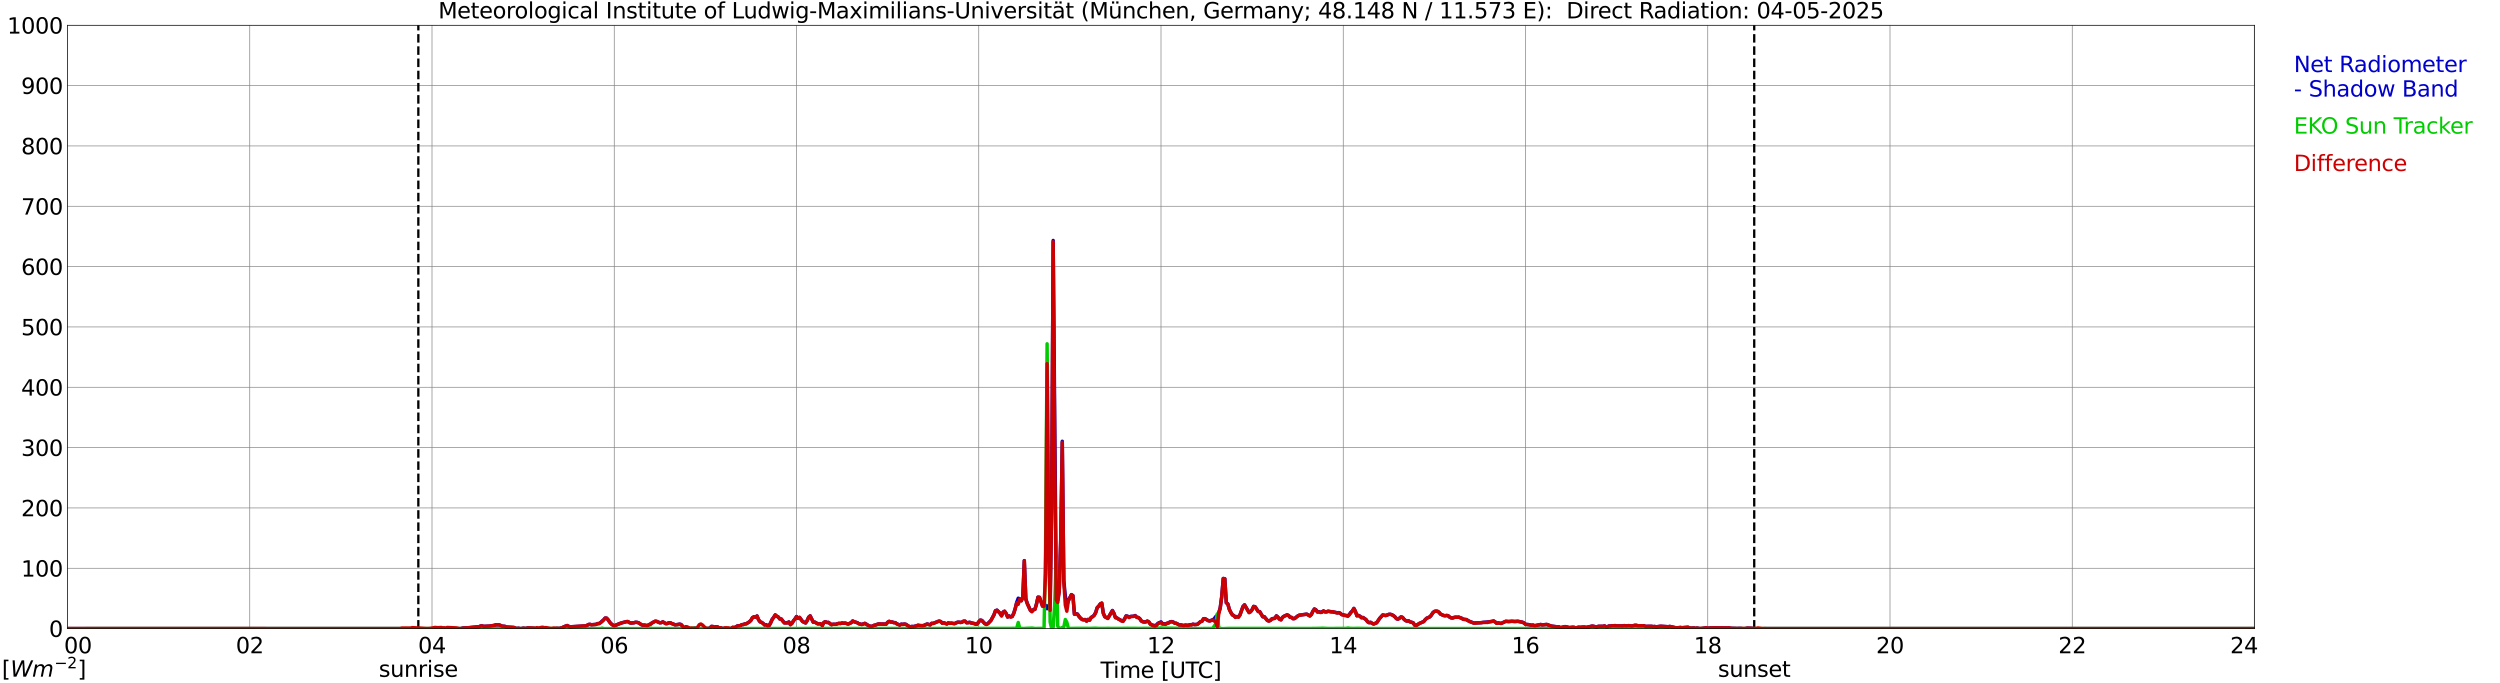 <?xml version="1.0" encoding="utf-8" standalone="no"?>
<!DOCTYPE svg PUBLIC "-//W3C//DTD SVG 1.1//EN"
  "http://www.w3.org/Graphics/SVG/1.1/DTD/svg11.dtd">
<svg xmlns:xlink="http://www.w3.org/1999/xlink" width="1085.4pt" height="296.64pt" viewBox="0 0 1085.4 296.64" xmlns="http://www.w3.org/2000/svg" version="1.1">
 <defs>
  <style type="text/css">*{stroke-linejoin: round; stroke-linecap: butt}</style>
 </defs>
 <g id="figure_1">
  <g id="patch_1">
   <path d="M 0 296.64 
L 1085.4 296.64 
L 1085.4 0 
L 0 0 
z
" style="fill: #ffffff"/>
  </g>
  <g id="axes_1">
   <g id="patch_2">
    <path d="M 29.306 272.909 
L 978.814 272.909 
L 978.814 10.976 
L 29.306 10.976 
z
" style="fill: #ffffff"/>
   </g>
   <g id="patch_3">
    <path d="M 978.814 272.909 
L 978.814 272.909 
L 978.814 10.976 
L 978.814 10.976 
z
" clip-path="url(#p14261803bf)" style="fill: #d3d3d3; opacity: 0.25; stroke: #d3d3d3; stroke-linejoin: miter"/>
   </g>
   <g id="matplotlib.axis_1">
    <g id="xtick_1">
     <g id="line2d_1">
      <path d="M 29.306 272.909 
L 29.306 10.976 
" clip-path="url(#p14261803bf)" style="fill: none; stroke: #808080; stroke-width: 0.3; stroke-linecap: square"/>
     </g>
     <g id="line2d_2"/>
     <g id="text_1">
      <!--    00 -->
      <g transform="translate(18.733 283.627) scale(0.095 -0.095)">
       <defs>
        <path id="DejaVuSans-20" transform="scale(0.016)"/>
        <path id="DejaVuSans-30" d="M 2034 4250 
Q 1547 4250 1301 3770 
Q 1056 3291 1056 2328 
Q 1056 1369 1301 889 
Q 1547 409 2034 409 
Q 2525 409 2770 889 
Q 3016 1369 3016 2328 
Q 3016 3291 2770 3770 
Q 2525 4250 2034 4250 
z
M 2034 4750 
Q 2819 4750 3233 4129 
Q 3647 3509 3647 2328 
Q 3647 1150 3233 529 
Q 2819 -91 2034 -91 
Q 1250 -91 836 529 
Q 422 1150 422 2328 
Q 422 3509 836 4129 
Q 1250 4750 2034 4750 
z
" transform="scale(0.016)"/>
       </defs>
       <use xlink:href="#DejaVuSans-20"/>
       <use xlink:href="#DejaVuSans-20" transform="translate(31.787 0)"/>
       <use xlink:href="#DejaVuSans-20" transform="translate(63.574 0)"/>
       <use xlink:href="#DejaVuSans-30" transform="translate(95.361 0)"/>
       <use xlink:href="#DejaVuSans-30" transform="translate(158.984 0)"/>
      </g>
     </g>
    </g>
    <g id="xtick_2">
     <g id="line2d_3">
      <path d="M 108.431 272.909 
L 108.431 10.976 
" clip-path="url(#p14261803bf)" style="fill: none; stroke: #808080; stroke-width: 0.3; stroke-linecap: square"/>
     </g>
     <g id="line2d_4"/>
     <g id="text_2">
      <!-- 02 -->
      <g transform="translate(102.387 283.627) scale(0.095 -0.095)">
       <defs>
        <path id="DejaVuSans-32" d="M 1228 531 
L 3431 531 
L 3431 0 
L 469 0 
L 469 531 
Q 828 903 1448 1529 
Q 2069 2156 2228 2338 
Q 2531 2678 2651 2914 
Q 2772 3150 2772 3378 
Q 2772 3750 2511 3984 
Q 2250 4219 1831 4219 
Q 1534 4219 1204 4116 
Q 875 4013 500 3803 
L 500 4441 
Q 881 4594 1212 4672 
Q 1544 4750 1819 4750 
Q 2544 4750 2975 4387 
Q 3406 4025 3406 3419 
Q 3406 3131 3298 2873 
Q 3191 2616 2906 2266 
Q 2828 2175 2409 1742 
Q 1991 1309 1228 531 
z
" transform="scale(0.016)"/>
       </defs>
       <use xlink:href="#DejaVuSans-30"/>
       <use xlink:href="#DejaVuSans-32" transform="translate(63.623 0)"/>
      </g>
     </g>
    </g>
    <g id="xtick_3">
     <g id="line2d_5">
      <path d="M 187.557 272.909 
L 187.557 10.976 
" clip-path="url(#p14261803bf)" style="fill: none; stroke: #808080; stroke-width: 0.3; stroke-linecap: square"/>
     </g>
     <g id="line2d_6"/>
     <g id="text_3">
      <!-- 04 -->
      <g transform="translate(181.513 283.627) scale(0.095 -0.095)">
       <defs>
        <path id="DejaVuSans-34" d="M 2419 4116 
L 825 1625 
L 2419 1625 
L 2419 4116 
z
M 2253 4666 
L 3047 4666 
L 3047 1625 
L 3713 1625 
L 3713 1100 
L 3047 1100 
L 3047 0 
L 2419 0 
L 2419 1100 
L 313 1100 
L 313 1709 
L 2253 4666 
z
" transform="scale(0.016)"/>
       </defs>
       <use xlink:href="#DejaVuSans-30"/>
       <use xlink:href="#DejaVuSans-34" transform="translate(63.623 0)"/>
      </g>
     </g>
    </g>
    <g id="xtick_4">
     <g id="line2d_7">
      <path d="M 266.683 272.909 
L 266.683 10.976 
" clip-path="url(#p14261803bf)" style="fill: none; stroke: #808080; stroke-width: 0.3; stroke-linecap: square"/>
     </g>
     <g id="line2d_8"/>
     <g id="text_4">
      <!-- 06 -->
      <g transform="translate(260.638 283.627) scale(0.095 -0.095)">
       <defs>
        <path id="DejaVuSans-36" d="M 2113 2584 
Q 1688 2584 1439 2293 
Q 1191 2003 1191 1497 
Q 1191 994 1439 701 
Q 1688 409 2113 409 
Q 2538 409 2786 701 
Q 3034 994 3034 1497 
Q 3034 2003 2786 2293 
Q 2538 2584 2113 2584 
z
M 3366 4563 
L 3366 3988 
Q 3128 4100 2886 4159 
Q 2644 4219 2406 4219 
Q 1781 4219 1451 3797 
Q 1122 3375 1075 2522 
Q 1259 2794 1537 2939 
Q 1816 3084 2150 3084 
Q 2853 3084 3261 2657 
Q 3669 2231 3669 1497 
Q 3669 778 3244 343 
Q 2819 -91 2113 -91 
Q 1303 -91 875 529 
Q 447 1150 447 2328 
Q 447 3434 972 4092 
Q 1497 4750 2381 4750 
Q 2619 4750 2861 4703 
Q 3103 4656 3366 4563 
z
" transform="scale(0.016)"/>
       </defs>
       <use xlink:href="#DejaVuSans-30"/>
       <use xlink:href="#DejaVuSans-36" transform="translate(63.623 0)"/>
      </g>
     </g>
    </g>
    <g id="xtick_5">
     <g id="line2d_9">
      <path d="M 345.808 272.909 
L 345.808 10.976 
" clip-path="url(#p14261803bf)" style="fill: none; stroke: #808080; stroke-width: 0.3; stroke-linecap: square"/>
     </g>
     <g id="line2d_10"/>
     <g id="text_5">
      <!-- 08 -->
      <g transform="translate(339.764 283.627) scale(0.095 -0.095)">
       <defs>
        <path id="DejaVuSans-38" d="M 2034 2216 
Q 1584 2216 1326 1975 
Q 1069 1734 1069 1313 
Q 1069 891 1326 650 
Q 1584 409 2034 409 
Q 2484 409 2743 651 
Q 3003 894 3003 1313 
Q 3003 1734 2745 1975 
Q 2488 2216 2034 2216 
z
M 1403 2484 
Q 997 2584 770 2862 
Q 544 3141 544 3541 
Q 544 4100 942 4425 
Q 1341 4750 2034 4750 
Q 2731 4750 3128 4425 
Q 3525 4100 3525 3541 
Q 3525 3141 3298 2862 
Q 3072 2584 2669 2484 
Q 3125 2378 3379 2068 
Q 3634 1759 3634 1313 
Q 3634 634 3220 271 
Q 2806 -91 2034 -91 
Q 1263 -91 848 271 
Q 434 634 434 1313 
Q 434 1759 690 2068 
Q 947 2378 1403 2484 
z
M 1172 3481 
Q 1172 3119 1398 2916 
Q 1625 2713 2034 2713 
Q 2441 2713 2670 2916 
Q 2900 3119 2900 3481 
Q 2900 3844 2670 4047 
Q 2441 4250 2034 4250 
Q 1625 4250 1398 4047 
Q 1172 3844 1172 3481 
z
" transform="scale(0.016)"/>
       </defs>
       <use xlink:href="#DejaVuSans-30"/>
       <use xlink:href="#DejaVuSans-38" transform="translate(63.623 0)"/>
      </g>
     </g>
    </g>
    <g id="xtick_6">
     <g id="line2d_11">
      <path d="M 424.934 272.909 
L 424.934 10.976 
" clip-path="url(#p14261803bf)" style="fill: none; stroke: #808080; stroke-width: 0.3; stroke-linecap: square"/>
     </g>
     <g id="line2d_12"/>
     <g id="text_6">
      <!-- 10 -->
      <g transform="translate(418.89 283.627) scale(0.095 -0.095)">
       <defs>
        <path id="DejaVuSans-31" d="M 794 531 
L 1825 531 
L 1825 4091 
L 703 3866 
L 703 4441 
L 1819 4666 
L 2450 4666 
L 2450 531 
L 3481 531 
L 3481 0 
L 794 0 
L 794 531 
z
" transform="scale(0.016)"/>
       </defs>
       <use xlink:href="#DejaVuSans-31"/>
       <use xlink:href="#DejaVuSans-30" transform="translate(63.623 0)"/>
      </g>
     </g>
    </g>
    <g id="xtick_7">
     <g id="line2d_13">
      <path d="M 504.06 272.909 
L 504.06 10.976 
" clip-path="url(#p14261803bf)" style="fill: none; stroke: #808080; stroke-width: 0.3; stroke-linecap: square"/>
     </g>
     <g id="line2d_14"/>
     <g id="text_7">
      <!-- 12 -->
      <g transform="translate(498.015 283.627) scale(0.095 -0.095)">
       <use xlink:href="#DejaVuSans-31"/>
       <use xlink:href="#DejaVuSans-32" transform="translate(63.623 0)"/>
      </g>
     </g>
    </g>
    <g id="xtick_8">
     <g id="line2d_15">
      <path d="M 583.185 272.909 
L 583.185 10.976 
" clip-path="url(#p14261803bf)" style="fill: none; stroke: #808080; stroke-width: 0.3; stroke-linecap: square"/>
     </g>
     <g id="line2d_16"/>
     <g id="text_8">
      <!-- 14 -->
      <g transform="translate(577.141 283.627) scale(0.095 -0.095)">
       <use xlink:href="#DejaVuSans-31"/>
       <use xlink:href="#DejaVuSans-34" transform="translate(63.623 0)"/>
      </g>
     </g>
    </g>
    <g id="xtick_9">
     <g id="line2d_17">
      <path d="M 662.311 272.909 
L 662.311 10.976 
" clip-path="url(#p14261803bf)" style="fill: none; stroke: #808080; stroke-width: 0.3; stroke-linecap: square"/>
     </g>
     <g id="line2d_18"/>
     <g id="text_9">
      <!-- 16 -->
      <g transform="translate(656.267 283.627) scale(0.095 -0.095)">
       <use xlink:href="#DejaVuSans-31"/>
       <use xlink:href="#DejaVuSans-36" transform="translate(63.623 0)"/>
      </g>
     </g>
    </g>
    <g id="xtick_10">
     <g id="line2d_19">
      <path d="M 741.437 272.909 
L 741.437 10.976 
" clip-path="url(#p14261803bf)" style="fill: none; stroke: #808080; stroke-width: 0.3; stroke-linecap: square"/>
     </g>
     <g id="line2d_20"/>
     <g id="text_10">
      <!-- 18 -->
      <g transform="translate(735.392 283.627) scale(0.095 -0.095)">
       <use xlink:href="#DejaVuSans-31"/>
       <use xlink:href="#DejaVuSans-38" transform="translate(63.623 0)"/>
      </g>
     </g>
    </g>
    <g id="xtick_11">
     <g id="line2d_21">
      <path d="M 820.562 272.909 
L 820.562 10.976 
" clip-path="url(#p14261803bf)" style="fill: none; stroke: #808080; stroke-width: 0.3; stroke-linecap: square"/>
     </g>
     <g id="line2d_22"/>
     <g id="text_11">
      <!-- 20 -->
      <g transform="translate(814.518 283.627) scale(0.095 -0.095)">
       <use xlink:href="#DejaVuSans-32"/>
       <use xlink:href="#DejaVuSans-30" transform="translate(63.623 0)"/>
      </g>
     </g>
    </g>
    <g id="xtick_12">
     <g id="line2d_23">
      <path d="M 899.688 272.909 
L 899.688 10.976 
" clip-path="url(#p14261803bf)" style="fill: none; stroke: #808080; stroke-width: 0.3; stroke-linecap: square"/>
     </g>
     <g id="line2d_24"/>
     <g id="text_12">
      <!-- 22 -->
      <g transform="translate(893.644 283.627) scale(0.095 -0.095)">
       <use xlink:href="#DejaVuSans-32"/>
       <use xlink:href="#DejaVuSans-32" transform="translate(63.623 0)"/>
      </g>
     </g>
    </g>
    <g id="xtick_13">
     <g id="line2d_25">
      <path d="M 978.814 272.909 
L 978.814 10.976 
" clip-path="url(#p14261803bf)" style="fill: none; stroke: #808080; stroke-width: 0.3; stroke-linecap: square"/>
     </g>
     <g id="line2d_26"/>
     <g id="text_13">
      <!-- 24    -->
      <g transform="translate(968.241 283.627) scale(0.095 -0.095)">
       <use xlink:href="#DejaVuSans-32"/>
       <use xlink:href="#DejaVuSans-34" transform="translate(63.623 0)"/>
       <use xlink:href="#DejaVuSans-20" transform="translate(127.246 0)"/>
       <use xlink:href="#DejaVuSans-20" transform="translate(159.033 0)"/>
       <use xlink:href="#DejaVuSans-20" transform="translate(190.82 0)"/>
      </g>
     </g>
    </g>
    <g id="text_14">
     <!-- Time [UTC] -->
     <g transform="translate(477.806 294.322) scale(0.095 -0.095)">
      <defs>
       <path id="DejaVuSans-54" d="M -19 4666 
L 3928 4666 
L 3928 4134 
L 2272 4134 
L 2272 0 
L 1638 0 
L 1638 4134 
L -19 4134 
L -19 4666 
z
" transform="scale(0.016)"/>
       <path id="DejaVuSans-69" d="M 603 3500 
L 1178 3500 
L 1178 0 
L 603 0 
L 603 3500 
z
M 603 4863 
L 1178 4863 
L 1178 4134 
L 603 4134 
L 603 4863 
z
" transform="scale(0.016)"/>
       <path id="DejaVuSans-6d" d="M 3328 2828 
Q 3544 3216 3844 3400 
Q 4144 3584 4550 3584 
Q 5097 3584 5394 3201 
Q 5691 2819 5691 2113 
L 5691 0 
L 5113 0 
L 5113 2094 
Q 5113 2597 4934 2840 
Q 4756 3084 4391 3084 
Q 3944 3084 3684 2787 
Q 3425 2491 3425 1978 
L 3425 0 
L 2847 0 
L 2847 2094 
Q 2847 2600 2669 2842 
Q 2491 3084 2119 3084 
Q 1678 3084 1418 2786 
Q 1159 2488 1159 1978 
L 1159 0 
L 581 0 
L 581 3500 
L 1159 3500 
L 1159 2956 
Q 1356 3278 1631 3431 
Q 1906 3584 2284 3584 
Q 2666 3584 2933 3390 
Q 3200 3197 3328 2828 
z
" transform="scale(0.016)"/>
       <path id="DejaVuSans-65" d="M 3597 1894 
L 3597 1613 
L 953 1613 
Q 991 1019 1311 708 
Q 1631 397 2203 397 
Q 2534 397 2845 478 
Q 3156 559 3463 722 
L 3463 178 
Q 3153 47 2828 -22 
Q 2503 -91 2169 -91 
Q 1331 -91 842 396 
Q 353 884 353 1716 
Q 353 2575 817 3079 
Q 1281 3584 2069 3584 
Q 2775 3584 3186 3129 
Q 3597 2675 3597 1894 
z
M 3022 2063 
Q 3016 2534 2758 2815 
Q 2500 3097 2075 3097 
Q 1594 3097 1305 2825 
Q 1016 2553 972 2059 
L 3022 2063 
z
" transform="scale(0.016)"/>
       <path id="DejaVuSans-5b" d="M 550 4863 
L 1875 4863 
L 1875 4416 
L 1125 4416 
L 1125 -397 
L 1875 -397 
L 1875 -844 
L 550 -844 
L 550 4863 
z
" transform="scale(0.016)"/>
       <path id="DejaVuSans-55" d="M 556 4666 
L 1191 4666 
L 1191 1831 
Q 1191 1081 1462 751 
Q 1734 422 2344 422 
Q 2950 422 3222 751 
Q 3494 1081 3494 1831 
L 3494 4666 
L 4128 4666 
L 4128 1753 
Q 4128 841 3676 375 
Q 3225 -91 2344 -91 
Q 1459 -91 1007 375 
Q 556 841 556 1753 
L 556 4666 
z
" transform="scale(0.016)"/>
       <path id="DejaVuSans-43" d="M 4122 4306 
L 4122 3641 
Q 3803 3938 3442 4084 
Q 3081 4231 2675 4231 
Q 1875 4231 1450 3742 
Q 1025 3253 1025 2328 
Q 1025 1406 1450 917 
Q 1875 428 2675 428 
Q 3081 428 3442 575 
Q 3803 722 4122 1019 
L 4122 359 
Q 3791 134 3420 21 
Q 3050 -91 2638 -91 
Q 1578 -91 968 557 
Q 359 1206 359 2328 
Q 359 3453 968 4101 
Q 1578 4750 2638 4750 
Q 3056 4750 3426 4639 
Q 3797 4528 4122 4306 
z
" transform="scale(0.016)"/>
       <path id="DejaVuSans-5d" d="M 1947 4863 
L 1947 -844 
L 622 -844 
L 622 -397 
L 1369 -397 
L 1369 4416 
L 622 4416 
L 622 4863 
L 1947 4863 
z
" transform="scale(0.016)"/>
      </defs>
      <use xlink:href="#DejaVuSans-54"/>
      <use xlink:href="#DejaVuSans-69" transform="translate(57.959 0)"/>
      <use xlink:href="#DejaVuSans-6d" transform="translate(85.742 0)"/>
      <use xlink:href="#DejaVuSans-65" transform="translate(183.154 0)"/>
      <use xlink:href="#DejaVuSans-20" transform="translate(244.678 0)"/>
      <use xlink:href="#DejaVuSans-5b" transform="translate(276.465 0)"/>
      <use xlink:href="#DejaVuSans-55" transform="translate(315.479 0)"/>
      <use xlink:href="#DejaVuSans-54" transform="translate(388.672 0)"/>
      <use xlink:href="#DejaVuSans-43" transform="translate(443.881 0)"/>
      <use xlink:href="#DejaVuSans-5d" transform="translate(513.705 0)"/>
     </g>
    </g>
   </g>
   <g id="matplotlib.axis_2">
    <g id="ytick_1">
     <g id="line2d_27">
      <path d="M 29.306 272.909 
L 978.814 272.909 
" clip-path="url(#p14261803bf)" style="fill: none; stroke: #808080; stroke-width: 0.3; stroke-linecap: square"/>
     </g>
     <g id="line2d_28"/>
     <g id="text_15">
      <!-- 0 -->
      <g transform="translate(21.261 276.518) scale(0.095 -0.095)">
       <use xlink:href="#DejaVuSans-30"/>
      </g>
     </g>
    </g>
    <g id="ytick_2">
     <g id="line2d_29">
      <path d="M 29.306 246.715 
L 978.814 246.715 
" clip-path="url(#p14261803bf)" style="fill: none; stroke: #808080; stroke-width: 0.3; stroke-linecap: square"/>
     </g>
     <g id="line2d_30"/>
     <g id="text_16">
      <!-- 100 -->
      <g transform="translate(9.173 250.325) scale(0.095 -0.095)">
       <use xlink:href="#DejaVuSans-31"/>
       <use xlink:href="#DejaVuSans-30" transform="translate(63.623 0)"/>
       <use xlink:href="#DejaVuSans-30" transform="translate(127.246 0)"/>
      </g>
     </g>
    </g>
    <g id="ytick_3">
     <g id="line2d_31">
      <path d="M 29.306 220.522 
L 978.814 220.522 
" clip-path="url(#p14261803bf)" style="fill: none; stroke: #808080; stroke-width: 0.3; stroke-linecap: square"/>
     </g>
     <g id="line2d_32"/>
     <g id="text_17">
      <!-- 200 -->
      <g transform="translate(9.173 224.131) scale(0.095 -0.095)">
       <use xlink:href="#DejaVuSans-32"/>
       <use xlink:href="#DejaVuSans-30" transform="translate(63.623 0)"/>
       <use xlink:href="#DejaVuSans-30" transform="translate(127.246 0)"/>
      </g>
     </g>
    </g>
    <g id="ytick_4">
     <g id="line2d_33">
      <path d="M 29.306 194.329 
L 978.814 194.329 
" clip-path="url(#p14261803bf)" style="fill: none; stroke: #808080; stroke-width: 0.3; stroke-linecap: square"/>
     </g>
     <g id="line2d_34"/>
     <g id="text_18">
      <!-- 300 -->
      <g transform="translate(9.173 197.938) scale(0.095 -0.095)">
       <defs>
        <path id="DejaVuSans-33" d="M 2597 2516 
Q 3050 2419 3304 2112 
Q 3559 1806 3559 1356 
Q 3559 666 3084 287 
Q 2609 -91 1734 -91 
Q 1441 -91 1130 -33 
Q 819 25 488 141 
L 488 750 
Q 750 597 1062 519 
Q 1375 441 1716 441 
Q 2309 441 2620 675 
Q 2931 909 2931 1356 
Q 2931 1769 2642 2001 
Q 2353 2234 1838 2234 
L 1294 2234 
L 1294 2753 
L 1863 2753 
Q 2328 2753 2575 2939 
Q 2822 3125 2822 3475 
Q 2822 3834 2567 4026 
Q 2313 4219 1838 4219 
Q 1578 4219 1281 4162 
Q 984 4106 628 3988 
L 628 4550 
Q 988 4650 1302 4700 
Q 1616 4750 1894 4750 
Q 2613 4750 3031 4423 
Q 3450 4097 3450 3541 
Q 3450 3153 3228 2886 
Q 3006 2619 2597 2516 
z
" transform="scale(0.016)"/>
       </defs>
       <use xlink:href="#DejaVuSans-33"/>
       <use xlink:href="#DejaVuSans-30" transform="translate(63.623 0)"/>
       <use xlink:href="#DejaVuSans-30" transform="translate(127.246 0)"/>
      </g>
     </g>
    </g>
    <g id="ytick_5">
     <g id="line2d_35">
      <path d="M 29.306 168.136 
L 978.814 168.136 
" clip-path="url(#p14261803bf)" style="fill: none; stroke: #808080; stroke-width: 0.3; stroke-linecap: square"/>
     </g>
     <g id="line2d_36"/>
     <g id="text_19">
      <!-- 400 -->
      <g transform="translate(9.173 171.745) scale(0.095 -0.095)">
       <use xlink:href="#DejaVuSans-34"/>
       <use xlink:href="#DejaVuSans-30" transform="translate(63.623 0)"/>
       <use xlink:href="#DejaVuSans-30" transform="translate(127.246 0)"/>
      </g>
     </g>
    </g>
    <g id="ytick_6">
     <g id="line2d_37">
      <path d="M 29.306 141.942 
L 978.814 141.942 
" clip-path="url(#p14261803bf)" style="fill: none; stroke: #808080; stroke-width: 0.3; stroke-linecap: square"/>
     </g>
     <g id="line2d_38"/>
     <g id="text_20">
      <!-- 500 -->
      <g transform="translate(9.173 145.551) scale(0.095 -0.095)">
       <defs>
        <path id="DejaVuSans-35" d="M 691 4666 
L 3169 4666 
L 3169 4134 
L 1269 4134 
L 1269 2991 
Q 1406 3038 1543 3061 
Q 1681 3084 1819 3084 
Q 2600 3084 3056 2656 
Q 3513 2228 3513 1497 
Q 3513 744 3044 326 
Q 2575 -91 1722 -91 
Q 1428 -91 1123 -41 
Q 819 9 494 109 
L 494 744 
Q 775 591 1075 516 
Q 1375 441 1709 441 
Q 2250 441 2565 725 
Q 2881 1009 2881 1497 
Q 2881 1984 2565 2268 
Q 2250 2553 1709 2553 
Q 1456 2553 1204 2497 
Q 953 2441 691 2322 
L 691 4666 
z
" transform="scale(0.016)"/>
       </defs>
       <use xlink:href="#DejaVuSans-35"/>
       <use xlink:href="#DejaVuSans-30" transform="translate(63.623 0)"/>
       <use xlink:href="#DejaVuSans-30" transform="translate(127.246 0)"/>
      </g>
     </g>
    </g>
    <g id="ytick_7">
     <g id="line2d_39">
      <path d="M 29.306 115.749 
L 978.814 115.749 
" clip-path="url(#p14261803bf)" style="fill: none; stroke: #808080; stroke-width: 0.3; stroke-linecap: square"/>
     </g>
     <g id="line2d_40"/>
     <g id="text_21">
      <!-- 600 -->
      <g transform="translate(9.173 119.358) scale(0.095 -0.095)">
       <use xlink:href="#DejaVuSans-36"/>
       <use xlink:href="#DejaVuSans-30" transform="translate(63.623 0)"/>
       <use xlink:href="#DejaVuSans-30" transform="translate(127.246 0)"/>
      </g>
     </g>
    </g>
    <g id="ytick_8">
     <g id="line2d_41">
      <path d="M 29.306 89.556 
L 978.814 89.556 
" clip-path="url(#p14261803bf)" style="fill: none; stroke: #808080; stroke-width: 0.3; stroke-linecap: square"/>
     </g>
     <g id="line2d_42"/>
     <g id="text_22">
      <!-- 700 -->
      <g transform="translate(9.173 93.165) scale(0.095 -0.095)">
       <defs>
        <path id="DejaVuSans-37" d="M 525 4666 
L 3525 4666 
L 3525 4397 
L 1831 0 
L 1172 0 
L 2766 4134 
L 525 4134 
L 525 4666 
z
" transform="scale(0.016)"/>
       </defs>
       <use xlink:href="#DejaVuSans-37"/>
       <use xlink:href="#DejaVuSans-30" transform="translate(63.623 0)"/>
       <use xlink:href="#DejaVuSans-30" transform="translate(127.246 0)"/>
      </g>
     </g>
    </g>
    <g id="ytick_9">
     <g id="line2d_43">
      <path d="M 29.306 63.362 
L 978.814 63.362 
" clip-path="url(#p14261803bf)" style="fill: none; stroke: #808080; stroke-width: 0.3; stroke-linecap: square"/>
     </g>
     <g id="line2d_44"/>
     <g id="text_23">
      <!-- 800 -->
      <g transform="translate(9.173 66.972) scale(0.095 -0.095)">
       <use xlink:href="#DejaVuSans-38"/>
       <use xlink:href="#DejaVuSans-30" transform="translate(63.623 0)"/>
       <use xlink:href="#DejaVuSans-30" transform="translate(127.246 0)"/>
      </g>
     </g>
    </g>
    <g id="ytick_10">
     <g id="line2d_45">
      <path d="M 29.306 37.169 
L 978.814 37.169 
" clip-path="url(#p14261803bf)" style="fill: none; stroke: #808080; stroke-width: 0.3; stroke-linecap: square"/>
     </g>
     <g id="line2d_46"/>
     <g id="text_24">
      <!-- 900 -->
      <g transform="translate(9.173 40.778) scale(0.095 -0.095)">
       <defs>
        <path id="DejaVuSans-39" d="M 703 97 
L 703 672 
Q 941 559 1184 500 
Q 1428 441 1663 441 
Q 2288 441 2617 861 
Q 2947 1281 2994 2138 
Q 2813 1869 2534 1725 
Q 2256 1581 1919 1581 
Q 1219 1581 811 2004 
Q 403 2428 403 3163 
Q 403 3881 828 4315 
Q 1253 4750 1959 4750 
Q 2769 4750 3195 4129 
Q 3622 3509 3622 2328 
Q 3622 1225 3098 567 
Q 2575 -91 1691 -91 
Q 1453 -91 1209 -44 
Q 966 3 703 97 
z
M 1959 2075 
Q 2384 2075 2632 2365 
Q 2881 2656 2881 3163 
Q 2881 3666 2632 3958 
Q 2384 4250 1959 4250 
Q 1534 4250 1286 3958 
Q 1038 3666 1038 3163 
Q 1038 2656 1286 2365 
Q 1534 2075 1959 2075 
z
" transform="scale(0.016)"/>
       </defs>
       <use xlink:href="#DejaVuSans-39"/>
       <use xlink:href="#DejaVuSans-30" transform="translate(63.623 0)"/>
       <use xlink:href="#DejaVuSans-30" transform="translate(127.246 0)"/>
      </g>
     </g>
    </g>
    <g id="ytick_11">
     <g id="line2d_47">
      <path d="M 29.306 10.976 
L 978.814 10.976 
" clip-path="url(#p14261803bf)" style="fill: none; stroke: #808080; stroke-width: 0.3; stroke-linecap: square"/>
     </g>
     <g id="line2d_48"/>
     <g id="text_25">
      <!-- 1000 -->
      <g transform="translate(3.128 14.585) scale(0.095 -0.095)">
       <use xlink:href="#DejaVuSans-31"/>
       <use xlink:href="#DejaVuSans-30" transform="translate(63.623 0)"/>
       <use xlink:href="#DejaVuSans-30" transform="translate(127.246 0)"/>
       <use xlink:href="#DejaVuSans-30" transform="translate(190.869 0)"/>
      </g>
     </g>
    </g>
   </g>
   <g id="line2d_49">
    <path d="M 181.623 272.909 
L 181.623 10.976 
" clip-path="url(#p14261803bf)" style="fill: none; stroke-dasharray: 3.7,1.6; stroke-dashoffset: 0; stroke: #000000"/>
   </g>
   <g id="line2d_50">
    <path d="M 761.614 272.909 
L 761.614 10.976 
" clip-path="url(#p14261803bf)" style="fill: none; stroke-dasharray: 3.7,1.6; stroke-dashoffset: 0; stroke: #000000"/>
   </g>
   <g id="line2d_51">
    <path d="M 29.306 272.909 
L 173.71 272.909 
L 174.37 273.129 
L 178.326 273.139 
L 178.985 273.331 
L 185.579 272.927 
L 186.898 273.029 
L 188.876 273.412 
L 190.195 273.296 
L 191.513 273.396 
L 192.173 273.255 
L 192.832 273.27 
L 193.492 273.168 
L 194.151 273.391 
L 198.107 273.21 
L 199.426 272.985 
L 200.085 272.925 
L 200.745 272.699 
L 201.404 272.615 
L 202.723 272.594 
L 207.998 272.092 
L 208.657 271.801 
L 209.317 271.748 
L 209.976 271.95 
L 212.614 271.83 
L 214.592 271.505 
L 215.251 271.293 
L 216.57 271.28 
L 217.229 271.497 
L 217.889 271.835 
L 219.207 271.94 
L 219.867 272.217 
L 223.164 272.424 
L 223.823 272.767 
L 224.482 272.828 
L 225.142 272.757 
L 225.801 272.898 
L 226.461 272.89 
L 227.12 272.72 
L 228.439 272.851 
L 229.098 272.592 
L 231.736 272.757 
L 232.395 273.1 
L 233.054 273.294 
L 233.714 273.16 
L 234.373 273.231 
L 235.033 273.433 
L 235.692 273.475 
L 236.351 273.27 
L 237.011 273.331 
L 238.989 272.993 
L 239.648 272.974 
L 240.308 273.147 
L 240.967 273.087 
L 241.626 272.812 
L 242.945 272.843 
L 244.264 272.424 
L 244.923 272.081 
L 246.242 271.591 
L 246.901 271.95 
L 247.561 272.139 
L 252.176 271.885 
L 254.155 271.772 
L 254.814 271.547 
L 255.473 271.13 
L 256.133 271.06 
L 256.792 271.238 
L 258.77 271.091 
L 259.43 270.74 
L 260.089 270.748 
L 260.748 270.305 
L 261.408 269.637 
L 262.067 269.145 
L 262.726 268.346 
L 263.386 268.388 
L 264.045 269.119 
L 264.705 270.117 
L 265.364 270.855 
L 266.023 271.361 
L 266.683 271.699 
L 269.32 270.591 
L 271.958 269.889 
L 272.617 269.847 
L 273.277 270.313 
L 273.936 270.496 
L 275.255 270.363 
L 275.914 270.159 
L 276.573 270.206 
L 277.233 270.379 
L 278.552 271.256 
L 279.211 271.424 
L 279.87 271.397 
L 280.53 271.542 
L 281.189 271.539 
L 284.486 269.692 
L 285.145 269.792 
L 286.464 270.386 
L 287.124 270.308 
L 287.783 269.988 
L 289.102 270.777 
L 289.761 270.701 
L 290.42 270.352 
L 291.08 270.384 
L 291.739 270.761 
L 292.399 270.963 
L 293.058 271.287 
L 294.377 271.13 
L 295.036 270.952 
L 295.696 271.107 
L 296.355 271.837 
L 297.014 272.974 
L 297.674 273.666 
L 298.333 273.608 
L 299.652 273.011 
L 300.311 273.045 
L 301.63 272.642 
L 302.289 272.846 
L 302.949 273.553 
L 303.608 274.572 
L 304.267 274.842 
L 304.927 274.473 
L 306.246 273.2 
L 308.224 272.67 
L 308.883 271.961 
L 309.543 272.01 
L 310.202 272.314 
L 310.861 272.076 
L 311.521 272.173 
L 312.18 272.56 
L 312.839 272.524 
L 314.158 273.11 
L 315.477 273.273 
L 317.455 272.901 
L 318.114 272.361 
L 318.774 272.44 
L 319.433 272.23 
L 320.093 271.772 
L 321.411 271.599 
L 322.071 271.204 
L 322.73 271.146 
L 323.39 270.879 
L 324.049 270.803 
L 325.368 269.949 
L 326.027 269.299 
L 326.686 268.136 
L 327.346 267.785 
L 328.005 267.956 
L 328.665 267.419 
L 329.324 269.022 
L 329.983 269.962 
L 330.643 270.169 
L 331.302 270.638 
L 331.961 271.301 
L 332.621 271.219 
L 333.28 271.636 
L 333.94 271.542 
L 334.599 270.376 
L 335.258 268.888 
L 335.918 268.021 
L 336.577 266.952 
L 337.236 267.521 
L 337.896 267.869 
L 338.555 268.707 
L 339.215 268.741 
L 340.533 270.394 
L 341.852 270.399 
L 342.512 270.014 
L 343.171 271.183 
L 343.83 270.622 
L 344.49 269.53 
L 345.149 268.72 
L 345.808 267.675 
L 346.468 268.448 
L 347.127 268.047 
L 348.446 269.818 
L 349.765 270.447 
L 350.424 269.443 
L 351.083 267.958 
L 351.743 267.382 
L 353.062 270.09 
L 353.721 270.064 
L 355.04 270.834 
L 355.699 270.777 
L 356.359 270.874 
L 357.018 271.56 
L 357.677 270.245 
L 358.337 269.912 
L 358.996 270.261 
L 359.655 270.216 
L 360.974 271.206 
L 361.634 271.023 
L 362.952 271.049 
L 363.612 270.771 
L 364.271 270.633 
L 364.93 270.68 
L 365.59 270.452 
L 366.249 270.585 
L 366.909 270.512 
L 368.227 270.936 
L 369.546 270.347 
L 370.206 269.611 
L 370.865 269.941 
L 372.184 270.329 
L 372.843 270.774 
L 374.162 271.122 
L 375.481 270.627 
L 376.14 270.978 
L 376.799 271.463 
L 377.459 271.769 
L 378.118 271.921 
L 378.777 271.869 
L 379.437 271.494 
L 380.096 271.356 
L 381.415 270.895 
L 382.734 270.929 
L 384.712 270.968 
L 385.371 270.172 
L 386.031 269.76 
L 386.69 270.03 
L 387.349 270.038 
L 388.009 270.295 
L 388.668 270.305 
L 389.328 270.826 
L 390.646 271.342 
L 391.306 270.963 
L 391.965 271.046 
L 392.624 270.915 
L 393.284 271.044 
L 394.603 271.913 
L 395.262 272.118 
L 395.921 271.961 
L 396.581 272.008 
L 397.899 271.701 
L 398.559 271.429 
L 399.218 271.586 
L 400.537 271.625 
L 401.196 271.489 
L 402.515 270.897 
L 403.834 271.272 
L 404.493 270.604 
L 405.153 270.646 
L 407.131 269.836 
L 407.79 269.627 
L 408.45 269.86 
L 409.109 270.544 
L 409.768 270.376 
L 411.087 270.874 
L 411.746 270.407 
L 412.406 270.62 
L 413.065 270.523 
L 414.384 270.766 
L 415.703 270.145 
L 416.362 270.119 
L 417.022 270.25 
L 417.681 270.111 
L 418.34 269.687 
L 419 269.69 
L 419.659 270.337 
L 420.318 270.305 
L 420.978 270.143 
L 421.637 270.441 
L 422.956 270.677 
L 423.615 270.95 
L 424.275 270.897 
L 424.934 269.944 
L 425.593 269.226 
L 426.253 269.336 
L 427.572 270.735 
L 428.231 271.049 
L 428.89 270.732 
L 430.209 269.354 
L 431.528 266.926 
L 432.187 265.145 
L 432.847 264.883 
L 434.165 266.224 
L 434.825 267.34 
L 435.484 265.737 
L 436.144 265.355 
L 436.803 266.29 
L 437.462 267.853 
L 438.122 267.403 
L 438.781 267.798 
L 439.44 267.623 
L 440.1 266.313 
L 440.759 264.249 
L 441.419 261.502 
L 442.078 259.718 
L 442.737 259.993 
L 443.397 260.802 
L 444.056 259.328 
L 444.716 243.405 
L 445.375 260.069 
L 446.034 262.025 
L 447.353 264.888 
L 448.012 265.383 
L 448.672 264.653 
L 449.331 264.524 
L 449.991 262.256 
L 450.65 259.236 
L 451.309 259.299 
L 452.628 263.126 
L 453.947 262.824 
L 454.606 264.278 
L 455.266 262.892 
L 455.925 262.133 
L 456.584 219.48 
L 457.244 104.407 
L 458.563 255.126 
L 459.222 260.603 
L 459.881 256.567 
L 460.541 233.54 
L 461.2 191.586 
L 461.859 252.014 
L 462.519 258.772 
L 463.178 262.596 
L 463.838 260.768 
L 465.156 258.159 
L 465.816 258.56 
L 466.475 266.594 
L 467.134 266.478 
L 467.794 266.58 
L 468.453 267.56 
L 469.113 268.309 
L 469.772 268.878 
L 470.431 269.069 
L 471.091 268.959 
L 471.75 269.627 
L 472.409 268.901 
L 473.069 269.181 
L 473.728 268.026 
L 474.388 267.67 
L 475.047 267.065 
L 475.706 265.889 
L 476.366 263.767 
L 477.025 263.144 
L 477.685 262.193 
L 478.344 261.832 
L 479.003 266.182 
L 479.663 267.717 
L 480.981 268.417 
L 482.96 265.046 
L 483.619 266.243 
L 484.278 268.1 
L 484.938 268.275 
L 485.597 268.757 
L 486.256 269.048 
L 486.916 269.498 
L 487.575 269.666 
L 488.235 268.681 
L 488.894 267.392 
L 489.553 267.5 
L 490.213 268.013 
L 490.872 267.613 
L 492.191 267.523 
L 492.85 267.246 
L 493.51 267.945 
L 494.169 268.055 
L 494.828 268.532 
L 495.488 269.548 
L 496.147 269.868 
L 496.807 270.017 
L 497.466 269.933 
L 498.125 269.627 
L 498.785 269.988 
L 499.444 270.944 
L 500.103 271.314 
L 501.422 271.62 
L 502.082 271.314 
L 502.741 270.591 
L 504.06 269.999 
L 504.719 270.748 
L 506.038 270.897 
L 506.697 270.557 
L 507.357 270.402 
L 508.016 269.973 
L 508.675 269.857 
L 509.335 270.017 
L 509.994 270.512 
L 510.654 270.567 
L 511.972 271.306 
L 512.632 271.303 
L 513.95 271.549 
L 514.61 271.376 
L 515.929 271.479 
L 516.588 271.188 
L 517.247 271.28 
L 517.907 270.984 
L 518.566 271.138 
L 519.226 271.149 
L 519.885 271.02 
L 521.204 269.902 
L 521.863 269.682 
L 522.522 268.618 
L 523.182 268.592 
L 524.501 269.399 
L 525.16 269.569 
L 526.479 269.098 
L 527.138 268.655 
L 527.797 267.712 
L 528.457 267.248 
L 529.116 266.007 
L 529.776 263.919 
L 530.435 258.906 
L 531.094 251.168 
L 531.754 251.271 
L 532.413 261.69 
L 533.073 262.167 
L 533.732 264.537 
L 534.391 265.873 
L 535.051 266.931 
L 535.71 267.259 
L 536.369 267.916 
L 537.029 267.654 
L 537.688 267.877 
L 538.348 266.958 
L 539.666 263.293 
L 540.326 262.586 
L 542.304 265.894 
L 542.963 265.538 
L 543.623 264.65 
L 544.282 263.272 
L 544.941 263.445 
L 546.26 265.449 
L 546.919 265.53 
L 548.238 267.741 
L 548.898 267.725 
L 550.216 269.312 
L 550.876 269.587 
L 551.535 269.312 
L 552.195 268.65 
L 553.513 268.346 
L 554.173 267.358 
L 554.832 267.914 
L 555.491 268.802 
L 556.151 269.058 
L 556.81 267.998 
L 557.47 267.529 
L 558.788 266.924 
L 559.448 267.186 
L 560.107 267.992 
L 560.766 268.019 
L 561.426 268.587 
L 562.085 268.508 
L 563.404 267.437 
L 564.063 267.091 
L 566.042 266.816 
L 567.36 266.612 
L 568.679 267.382 
L 569.338 266.769 
L 569.998 265.365 
L 570.657 264.378 
L 571.317 264.739 
L 571.976 265.622 
L 572.635 265.567 
L 573.295 265.821 
L 573.954 265.635 
L 574.613 265.216 
L 575.273 265.596 
L 575.932 265.63 
L 576.592 265.336 
L 579.889 265.881 
L 580.548 266.049 
L 581.207 265.97 
L 581.867 266.206 
L 582.526 266.795 
L 584.504 267.217 
L 585.164 267.343 
L 585.823 266.78 
L 586.482 265.865 
L 587.142 265.237 
L 587.801 264.126 
L 588.46 265.394 
L 589.12 267.301 
L 589.779 267.144 
L 590.439 267.531 
L 591.098 268.155 
L 591.757 268.079 
L 593.076 268.993 
L 593.736 269.899 
L 594.395 270.316 
L 595.054 270.169 
L 595.714 270.606 
L 596.373 270.887 
L 597.692 270.379 
L 599.011 268.43 
L 600.329 266.992 
L 601.648 267.238 
L 602.967 266.725 
L 603.626 266.691 
L 604.286 266.884 
L 604.945 267.246 
L 605.604 267.778 
L 606.264 268.592 
L 606.923 268.815 
L 607.582 268.404 
L 608.242 267.84 
L 608.901 267.99 
L 609.561 268.831 
L 610.22 269.391 
L 610.879 269.637 
L 611.539 269.54 
L 612.198 269.957 
L 613.517 270.368 
L 614.176 271.374 
L 614.836 271.51 
L 615.495 271.175 
L 616.154 270.688 
L 618.133 269.836 
L 618.792 268.988 
L 619.451 268.377 
L 620.77 267.812 
L 621.429 267.076 
L 622.089 266.004 
L 622.748 265.449 
L 623.408 265.315 
L 624.067 265.37 
L 624.726 265.766 
L 625.386 266.594 
L 626.705 267.196 
L 627.364 267.327 
L 628.023 267.207 
L 628.683 267.288 
L 629.342 267.885 
L 630.001 268.225 
L 630.661 268.309 
L 631.32 268.055 
L 631.98 267.943 
L 632.639 267.992 
L 633.298 267.922 
L 634.617 268.409 
L 635.276 268.82 
L 636.595 268.959 
L 637.914 269.711 
L 639.892 270.483 
L 643.189 270.355 
L 643.848 270.206 
L 646.486 269.967 
L 647.805 269.755 
L 648.464 269.585 
L 649.123 269.993 
L 649.783 270.575 
L 650.442 270.431 
L 651.761 270.648 
L 653.739 269.734 
L 655.058 269.839 
L 656.377 269.721 
L 657.695 269.815 
L 659.014 269.726 
L 660.992 270.132 
L 661.652 270.449 
L 662.311 271.041 
L 663.63 271.177 
L 664.949 271.447 
L 665.608 271.374 
L 666.267 271.667 
L 668.905 271.125 
L 669.564 271.306 
L 671.542 271.101 
L 673.521 271.817 
L 676.158 272.152 
L 676.817 272.139 
L 677.477 272.521 
L 679.455 272.044 
L 680.114 272.147 
L 681.433 272.471 
L 682.752 272.317 
L 683.411 272.356 
L 684.071 272.608 
L 685.389 272.304 
L 686.049 272.354 
L 687.368 272.251 
L 688.027 272.259 
L 688.686 272.401 
L 691.324 271.811 
L 693.302 272.22 
L 693.961 271.911 
L 695.939 271.916 
L 696.599 271.756 
L 697.258 272.081 
L 697.918 272.092 
L 698.577 271.767 
L 699.236 271.806 
L 699.896 271.654 
L 700.555 271.678 
L 701.215 271.586 
L 701.874 271.772 
L 704.511 271.751 
L 705.171 271.607 
L 705.83 271.738 
L 707.149 271.62 
L 708.468 271.796 
L 709.786 271.487 
L 710.446 271.5 
L 711.105 271.662 
L 713.743 271.675 
L 714.402 271.953 
L 717.04 271.911 
L 717.699 272.063 
L 718.358 271.982 
L 719.018 272.147 
L 720.996 271.892 
L 724.293 272.102 
L 724.952 271.971 
L 727.59 272.563 
L 728.249 272.566 
L 729.568 272.416 
L 730.227 272.529 
L 732.865 272.325 
L 733.524 272.61 
L 734.184 272.712 
L 735.502 272.613 
L 736.162 272.822 
L 736.821 272.644 
L 738.14 273.008 
L 738.799 272.938 
L 739.459 272.746 
L 740.777 272.553 
L 741.437 272.739 
L 742.756 272.605 
L 744.074 272.608 
L 744.734 272.566 
L 746.052 272.621 
L 748.031 272.589 
L 748.69 272.649 
L 749.349 272.589 
L 750.009 272.67 
L 750.668 272.558 
L 751.327 272.762 
L 753.965 272.843 
L 755.943 272.825 
L 756.602 272.977 
L 757.262 272.987 
L 758.581 272.712 
L 760.559 272.765 
L 761.878 273.029 
L 762.537 272.987 
L 763.196 273.179 
L 765.174 272.927 
L 769.79 272.909 
L 978.154 272.909 
L 978.154 272.909 
" clip-path="url(#p14261803bf)" style="fill: none; stroke: #0000cc; stroke-width: 1.5; stroke-linecap: square"/>
   </g>
   <g id="line2d_52">
    <path d="M 28.646 272.931 
L 45.131 272.919 
L 151.951 272.919 
L 197.448 272.908 
L 260.748 272.882 
L 261.408 272.709 
L 262.067 272.896 
L 277.892 272.899 
L 281.849 272.893 
L 282.508 272.702 
L 283.167 272.885 
L 289.102 272.9 
L 300.311 272.801 
L 301.63 272.715 
L 303.608 272.853 
L 312.839 272.882 
L 437.462 272.83 
L 440.1 272.798 
L 441.419 272.773 
L 442.078 270.261 
L 442.737 272.813 
L 444.716 272.856 
L 446.034 272.757 
L 447.353 272.736 
L 448.012 272.678 
L 449.331 272.854 
L 451.969 272.814 
L 452.628 272.847 
L 453.287 272.718 
L 453.947 238.993 
L 454.606 149.272 
L 455.266 222.96 
L 455.925 270.025 
L 456.584 272.872 
L 457.244 272.344 
L 457.903 262.521 
L 458.563 242.655 
L 459.222 271.926 
L 459.881 272.755 
L 460.541 272.806 
L 461.2 272.436 
L 461.859 272.283 
L 462.519 268.973 
L 463.178 270.146 
L 463.838 272.819 
L 465.156 272.833 
L 467.134 272.795 
L 473.069 272.81 
L 475.706 272.736 
L 477.025 272.838 
L 480.981 272.804 
L 484.278 272.831 
L 486.256 272.833 
L 489.553 272.777 
L 495.488 272.826 
L 496.807 272.794 
L 499.444 272.802 
L 500.763 272.748 
L 502.082 272.647 
L 502.741 272.716 
L 504.06 272.681 
L 519.226 272.879 
L 523.182 272.862 
L 526.479 272.84 
L 527.797 270.884 
L 528.457 266.61 
L 529.116 272.238 
L 529.776 272.919 
L 531.754 272.894 
L 533.732 272.814 
L 556.81 272.832 
L 566.701 272.86 
L 568.679 272.849 
L 573.295 272.792 
L 573.954 272.727 
L 576.592 272.854 
L 581.207 272.829 
L 584.504 272.809 
L 585.164 272.663 
L 586.482 272.82 
L 589.779 272.802 
L 593.736 272.866 
L 602.307 272.892 
L 628.023 272.883 
L 682.092 272.889 
L 812.65 272.912 
L 964.967 272.913 
L 978.154 272.918 
L 978.154 272.918 
" clip-path="url(#p14261803bf)" style="fill: none; stroke: #00cc00; stroke-width: 1.5; stroke-linecap: square"/>
   </g>
   <g id="line2d_53">
    <path d="M 29.306 272.891 
L 39.197 272.894 
L 75.462 272.886 
L 157.885 272.905 
L 173.71 272.908 
L 174.37 272.689 
L 178.326 272.68 
L 178.985 272.489 
L 185.579 272.89 
L 186.898 272.788 
L 188.876 272.405 
L 190.195 272.52 
L 191.513 272.421 
L 192.173 272.563 
L 192.832 272.547 
L 193.492 272.649 
L 194.151 272.426 
L 198.107 272.606 
L 199.426 272.832 
L 200.085 272.892 
L 201.404 272.616 
L 202.723 272.596 
L 207.998 272.092 
L 208.657 271.802 
L 209.317 271.75 
L 209.976 271.952 
L 212.614 271.831 
L 214.592 271.506 
L 215.251 271.294 
L 216.57 271.284 
L 217.229 271.503 
L 217.889 271.847 
L 219.207 271.952 
L 219.867 272.254 
L 223.164 272.434 
L 223.823 272.774 
L 224.482 272.834 
L 225.142 272.763 
L 225.801 272.904 
L 226.461 272.895 
L 227.12 272.726 
L 228.439 272.855 
L 229.098 272.6 
L 232.395 272.7 
L 233.054 272.507 
L 233.714 272.64 
L 234.373 272.572 
L 235.033 272.377 
L 235.692 272.334 
L 236.351 272.537 
L 237.011 272.477 
L 238.989 272.821 
L 239.648 272.838 
L 240.308 272.666 
L 242.945 272.845 
L 244.264 272.428 
L 244.923 272.084 
L 246.242 271.592 
L 246.901 271.952 
L 247.561 272.142 
L 253.495 271.747 
L 254.155 271.778 
L 254.814 271.555 
L 255.473 271.139 
L 256.133 271.071 
L 256.792 271.249 
L 258.77 271.096 
L 259.43 270.745 
L 260.089 270.755 
L 261.408 269.837 
L 262.726 268.354 
L 263.386 268.395 
L 264.045 269.126 
L 264.705 270.122 
L 265.364 270.864 
L 266.023 271.366 
L 266.683 271.7 
L 269.98 270.407 
L 271.958 269.897 
L 272.617 269.857 
L 273.277 270.325 
L 273.936 270.51 
L 275.255 270.379 
L 275.914 270.175 
L 276.573 270.221 
L 277.233 270.389 
L 278.552 271.266 
L 279.211 271.43 
L 279.87 271.401 
L 280.53 271.545 
L 281.189 271.545 
L 281.849 271.18 
L 282.508 271.042 
L 283.167 270.313 
L 284.486 269.7 
L 285.145 269.797 
L 286.464 270.406 
L 287.124 270.321 
L 287.783 269.995 
L 289.102 270.785 
L 289.761 270.712 
L 290.42 270.364 
L 291.08 270.392 
L 291.739 270.772 
L 292.399 270.969 
L 293.058 271.293 
L 295.036 271.029 
L 295.696 271.195 
L 297.014 272.76 
L 297.674 272.063 
L 298.333 272.133 
L 298.992 272.499 
L 299.652 272.726 
L 300.311 272.665 
L 300.971 272.836 
L 302.289 272.856 
L 302.949 272.187 
L 303.608 271.189 
L 304.267 270.914 
L 304.927 271.302 
L 306.246 272.593 
L 307.564 272.883 
L 308.224 272.694 
L 308.883 271.976 
L 309.543 272.019 
L 310.202 272.323 
L 310.861 272.096 
L 311.521 272.194 
L 312.18 272.582 
L 312.839 272.551 
L 313.499 272.86 
L 314.818 272.553 
L 316.136 272.595 
L 317.455 272.884 
L 318.114 272.393 
L 318.774 272.473 
L 319.433 272.261 
L 320.093 271.797 
L 321.411 271.616 
L 322.071 271.205 
L 322.73 271.16 
L 323.39 270.892 
L 324.049 270.823 
L 325.368 269.971 
L 326.027 269.329 
L 326.686 268.197 
L 327.346 267.806 
L 328.005 267.98 
L 328.665 267.462 
L 329.324 269.055 
L 329.983 269.995 
L 330.643 270.248 
L 331.302 270.701 
L 331.961 271.347 
L 332.621 271.268 
L 333.28 271.678 
L 333.94 271.572 
L 334.599 270.415 
L 335.258 268.922 
L 335.918 268.051 
L 336.577 266.989 
L 337.236 267.567 
L 337.896 267.911 
L 338.555 268.753 
L 339.215 268.79 
L 339.874 269.726 
L 340.533 270.447 
L 341.852 270.441 
L 342.512 270.077 
L 343.171 271.221 
L 343.83 270.642 
L 344.49 269.581 
L 345.149 268.769 
L 345.808 267.729 
L 346.468 268.488 
L 347.127 268.066 
L 348.446 269.853 
L 349.765 270.48 
L 350.424 269.497 
L 351.083 267.989 
L 351.743 267.402 
L 353.062 270.118 
L 353.721 270.091 
L 355.04 270.876 
L 355.699 270.794 
L 356.359 270.904 
L 357.018 271.59 
L 357.677 270.274 
L 358.337 269.92 
L 358.996 270.284 
L 359.655 270.221 
L 360.974 271.226 
L 361.634 271.066 
L 362.952 271.073 
L 363.612 270.784 
L 364.271 270.648 
L 364.93 270.729 
L 365.59 270.481 
L 366.249 270.601 
L 366.909 270.517 
L 368.227 270.947 
L 369.546 270.356 
L 370.206 269.618 
L 370.865 269.953 
L 372.184 270.365 
L 372.843 270.808 
L 374.162 271.151 
L 375.481 270.666 
L 377.459 271.812 
L 378.118 271.957 
L 378.777 271.897 
L 379.437 271.523 
L 380.096 271.381 
L 380.756 271.085 
L 381.415 270.912 
L 382.734 270.933 
L 384.712 270.992 
L 385.371 270.197 
L 386.031 269.795 
L 386.69 270.071 
L 387.349 270.077 
L 388.009 270.334 
L 388.668 270.349 
L 389.328 270.871 
L 390.646 271.402 
L 391.306 271.021 
L 391.965 271.13 
L 392.624 270.969 
L 393.284 271.083 
L 394.603 271.951 
L 395.262 272.156 
L 395.921 272.015 
L 396.581 272.093 
L 397.899 271.754 
L 398.559 271.462 
L 399.878 271.643 
L 400.537 271.687 
L 401.196 271.555 
L 402.515 270.939 
L 403.834 271.335 
L 404.493 270.676 
L 405.153 270.711 
L 407.131 269.872 
L 407.79 269.699 
L 408.45 269.91 
L 409.109 270.593 
L 409.768 270.434 
L 411.087 270.93 
L 411.746 270.45 
L 412.406 270.648 
L 413.065 270.563 
L 414.384 270.788 
L 415.703 270.187 
L 416.362 270.144 
L 417.022 270.268 
L 417.681 270.126 
L 418.34 269.686 
L 419 269.707 
L 419.659 270.396 
L 420.318 270.36 
L 420.978 270.21 
L 421.637 270.514 
L 422.297 270.568 
L 423.615 271.01 
L 424.275 270.95 
L 424.934 269.985 
L 425.593 269.248 
L 426.253 269.372 
L 427.572 270.792 
L 428.231 271.121 
L 428.89 270.809 
L 430.209 269.451 
L 431.528 266.998 
L 432.187 265.204 
L 432.847 264.979 
L 434.165 266.297 
L 434.825 267.391 
L 435.484 265.802 
L 436.144 265.41 
L 436.803 266.346 
L 437.462 267.933 
L 438.122 267.513 
L 438.781 267.92 
L 439.44 267.724 
L 440.1 266.424 
L 440.759 264.33 
L 441.419 261.637 
L 442.078 262.366 
L 442.737 260.088 
L 443.397 260.871 
L 444.056 259.386 
L 444.716 243.458 
L 445.375 260.22 
L 446.034 262.177 
L 447.353 265.061 
L 448.012 265.614 
L 448.672 264.775 
L 449.331 264.579 
L 449.991 262.336 
L 450.65 259.331 
L 451.309 259.427 
L 452.628 263.187 
L 453.287 263.17 
L 453.947 249.078 
L 454.606 157.902 
L 455.266 232.976 
L 455.925 265.016 
L 456.584 219.516 
L 457.244 104.972 
L 457.903 194.376 
L 458.563 260.438 
L 459.222 261.586 
L 459.881 256.72 
L 460.541 233.643 
L 461.2 192.059 
L 461.859 252.64 
L 462.519 262.708 
L 463.178 265.36 
L 463.838 260.858 
L 465.156 258.235 
L 465.816 258.676 
L 466.475 266.69 
L 467.134 266.592 
L 467.794 266.684 
L 468.453 267.718 
L 469.113 268.455 
L 469.772 269.001 
L 470.431 269.15 
L 471.091 269.038 
L 471.75 269.689 
L 472.409 268.962 
L 473.069 269.28 
L 473.728 268.154 
L 474.388 267.786 
L 475.047 267.239 
L 475.706 266.062 
L 476.366 263.837 
L 477.025 263.214 
L 477.685 262.253 
L 478.344 261.912 
L 479.003 266.272 
L 479.663 267.823 
L 480.981 268.522 
L 482.96 265.113 
L 483.619 266.327 
L 484.278 268.178 
L 484.938 268.32 
L 485.597 268.808 
L 486.256 269.124 
L 486.916 269.601 
L 487.575 269.786 
L 488.235 268.81 
L 488.894 267.529 
L 489.553 267.632 
L 490.213 268.128 
L 490.872 267.702 
L 492.191 267.626 
L 492.85 267.361 
L 493.51 268.059 
L 494.169 268.169 
L 494.828 268.632 
L 495.488 269.631 
L 496.147 269.996 
L 496.807 270.132 
L 497.466 270.021 
L 498.125 269.729 
L 498.785 270.108 
L 499.444 271.051 
L 500.763 271.684 
L 501.422 271.834 
L 502.082 271.576 
L 502.741 270.784 
L 504.06 270.226 
L 504.719 270.963 
L 505.379 270.954 
L 506.038 271.06 
L 506.697 270.686 
L 507.357 270.497 
L 508.016 270.04 
L 508.675 269.958 
L 509.335 270.106 
L 509.994 270.569 
L 510.654 270.645 
L 511.313 270.943 
L 511.972 271.366 
L 512.632 271.368 
L 513.95 271.636 
L 514.61 271.458 
L 515.929 271.548 
L 516.588 271.247 
L 517.247 271.323 
L 517.907 271.022 
L 518.566 271.194 
L 519.885 271.07 
L 521.204 269.944 
L 521.863 269.742 
L 522.522 268.69 
L 523.182 268.639 
L 524.501 269.456 
L 525.16 269.633 
L 526.479 269.167 
L 527.138 269.642 
L 527.797 269.737 
L 528.457 272.271 
L 529.116 266.678 
L 529.776 263.909 
L 530.435 258.939 
L 531.094 251.164 
L 531.754 251.286 
L 532.413 261.698 
L 533.073 262.21 
L 533.732 264.632 
L 534.391 265.971 
L 535.051 267.006 
L 535.71 267.346 
L 536.369 268.056 
L 537.029 267.772 
L 537.688 267.977 
L 538.348 266.995 
L 539.666 263.339 
L 540.326 262.656 
L 541.644 264.923 
L 542.304 265.989 
L 542.963 265.597 
L 543.623 264.729 
L 544.282 263.313 
L 544.941 263.519 
L 546.26 265.545 
L 546.919 265.593 
L 548.238 267.797 
L 548.898 267.768 
L 550.216 269.389 
L 550.876 269.668 
L 551.535 269.4 
L 552.195 268.755 
L 553.513 268.478 
L 554.173 267.478 
L 554.832 268.039 
L 555.491 268.889 
L 556.151 269.135 
L 556.81 268.075 
L 557.47 267.598 
L 558.788 267.007 
L 559.448 267.262 
L 560.107 268.058 
L 560.766 268.063 
L 561.426 268.647 
L 562.085 268.571 
L 563.404 267.488 
L 564.063 267.128 
L 565.382 266.904 
L 567.36 266.692 
L 568.679 267.441 
L 569.338 266.826 
L 569.998 265.435 
L 570.657 264.452 
L 571.317 264.827 
L 571.976 265.747 
L 572.635 265.7 
L 573.295 265.937 
L 573.954 265.816 
L 574.613 265.342 
L 575.273 265.687 
L 575.932 265.694 
L 576.592 265.391 
L 577.91 265.696 
L 578.57 265.57 
L 580.548 266.142 
L 581.207 266.05 
L 581.867 266.283 
L 582.526 266.871 
L 583.845 267.243 
L 584.504 267.317 
L 585.164 267.588 
L 585.823 266.94 
L 586.482 265.954 
L 587.142 265.343 
L 587.801 264.228 
L 588.46 265.506 
L 589.12 267.402 
L 589.779 267.25 
L 590.439 267.611 
L 591.098 268.207 
L 591.757 268.125 
L 593.076 269.042 
L 593.736 269.942 
L 594.395 270.364 
L 595.054 270.215 
L 595.714 270.676 
L 596.373 270.942 
L 597.692 270.415 
L 599.011 268.442 
L 600.329 267.009 
L 601.648 267.256 
L 602.967 266.739 
L 603.626 266.719 
L 604.286 266.917 
L 604.945 267.28 
L 605.604 267.801 
L 606.264 268.605 
L 606.923 268.829 
L 607.582 268.425 
L 608.242 267.874 
L 608.901 268.026 
L 609.561 268.86 
L 610.22 269.42 
L 610.879 269.679 
L 611.539 269.589 
L 612.198 269.994 
L 613.517 270.399 
L 614.176 271.408 
L 614.836 271.55 
L 615.495 271.213 
L 616.154 270.716 
L 618.133 269.866 
L 618.792 269.025 
L 619.451 268.427 
L 620.77 267.829 
L 621.429 267.084 
L 622.089 266.019 
L 622.748 265.475 
L 623.408 265.348 
L 624.067 265.414 
L 624.726 265.806 
L 625.386 266.628 
L 626.705 267.219 
L 627.364 267.346 
L 628.023 267.232 
L 628.683 267.314 
L 629.342 267.921 
L 630.001 268.259 
L 630.661 268.338 
L 631.32 268.084 
L 631.98 267.962 
L 632.639 268.013 
L 633.298 267.947 
L 634.617 268.47 
L 635.276 268.891 
L 636.595 269.047 
L 637.914 269.813 
L 639.892 270.553 
L 643.848 270.261 
L 645.167 270.225 
L 645.827 270.247 
L 646.486 270.014 
L 647.805 269.794 
L 648.464 269.639 
L 649.123 270.041 
L 649.783 270.623 
L 650.442 270.473 
L 651.761 270.684 
L 653.739 269.754 
L 655.058 269.87 
L 656.377 269.744 
L 657.695 269.848 
L 659.014 269.764 
L 660.992 270.164 
L 661.652 270.49 
L 662.311 271.076 
L 663.63 271.196 
L 664.949 271.467 
L 665.608 271.391 
L 666.267 271.687 
L 668.905 271.137 
L 669.564 271.324 
L 671.542 271.123 
L 673.521 271.845 
L 676.158 272.171 
L 676.817 272.16 
L 677.477 272.545 
L 679.455 272.066 
L 680.114 272.168 
L 680.774 272.391 
L 681.433 272.494 
L 682.752 272.336 
L 683.411 272.383 
L 684.071 272.626 
L 685.389 272.321 
L 686.049 272.371 
L 687.368 272.263 
L 688.027 272.27 
L 688.686 272.412 
L 691.324 271.82 
L 693.302 272.227 
L 693.961 271.917 
L 695.939 271.921 
L 696.599 271.764 
L 697.258 272.089 
L 697.918 272.099 
L 698.577 271.774 
L 699.236 271.819 
L 699.896 271.663 
L 704.511 271.759 
L 705.171 271.615 
L 705.83 271.745 
L 707.149 271.625 
L 708.468 271.802 
L 709.786 271.493 
L 710.446 271.506 
L 711.105 271.668 
L 713.743 271.681 
L 714.402 271.959 
L 717.04 271.915 
L 717.699 272.066 
L 718.358 271.986 
L 719.018 272.151 
L 720.996 271.897 
L 724.293 272.108 
L 724.952 271.975 
L 727.59 272.566 
L 728.249 272.568 
L 729.568 272.419 
L 730.227 272.532 
L 732.865 272.328 
L 733.524 272.613 
L 734.184 272.715 
L 735.502 272.616 
L 736.162 272.825 
L 736.821 272.647 
L 737.48 272.806 
L 739.459 272.748 
L 740.777 272.554 
L 741.437 272.74 
L 742.756 272.606 
L 744.074 272.609 
L 744.734 272.566 
L 746.052 272.621 
L 748.031 272.59 
L 748.69 272.65 
L 749.349 272.59 
L 750.009 272.671 
L 750.668 272.558 
L 751.327 272.763 
L 753.965 272.844 
L 755.943 272.825 
L 757.921 272.843 
L 758.581 272.712 
L 760.559 272.764 
L 761.218 272.881 
L 761.878 272.789 
L 762.537 272.831 
L 763.196 272.64 
L 765.174 272.892 
L 770.449 272.906 
L 978.154 272.899 
L 978.154 272.899 
" clip-path="url(#p14261803bf)" style="fill: none; stroke: #cc0000; stroke-width: 1.5; stroke-linecap: square"/>
   </g>
   <g id="patch_4">
    <path d="M 29.306 272.909 
L 29.306 10.976 
" style="fill: none; stroke: #000000; stroke-width: 0.3; stroke-linejoin: miter; stroke-linecap: square"/>
   </g>
   <g id="patch_5">
    <path d="M 978.814 272.909 
L 978.814 10.976 
" style="fill: none; stroke: #000000; stroke-width: 0.3; stroke-linejoin: miter; stroke-linecap: square"/>
   </g>
   <g id="patch_6">
    <path d="M 29.306 272.909 
L 978.814 272.909 
" style="fill: none; stroke: #000000; stroke-width: 0.3; stroke-linejoin: miter; stroke-linecap: square"/>
   </g>
   <g id="patch_7">
    <path d="M 29.306 10.976 
L 978.814 10.976 
" style="fill: none; stroke: #000000; stroke-width: 0.3; stroke-linejoin: miter; stroke-linecap: square"/>
   </g>
   <g id="text_26">
    <!-- sunrise -->
    <g transform="translate(164.458 293.863) scale(0.095 -0.095)">
     <defs>
      <path id="DejaVuSans-73" d="M 2834 3397 
L 2834 2853 
Q 2591 2978 2328 3040 
Q 2066 3103 1784 3103 
Q 1356 3103 1142 2972 
Q 928 2841 928 2578 
Q 928 2378 1081 2264 
Q 1234 2150 1697 2047 
L 1894 2003 
Q 2506 1872 2764 1633 
Q 3022 1394 3022 966 
Q 3022 478 2636 193 
Q 2250 -91 1575 -91 
Q 1294 -91 989 -36 
Q 684 19 347 128 
L 347 722 
Q 666 556 975 473 
Q 1284 391 1588 391 
Q 1994 391 2212 530 
Q 2431 669 2431 922 
Q 2431 1156 2273 1281 
Q 2116 1406 1581 1522 
L 1381 1569 
Q 847 1681 609 1914 
Q 372 2147 372 2553 
Q 372 3047 722 3315 
Q 1072 3584 1716 3584 
Q 2034 3584 2315 3537 
Q 2597 3491 2834 3397 
z
" transform="scale(0.016)"/>
      <path id="DejaVuSans-75" d="M 544 1381 
L 544 3500 
L 1119 3500 
L 1119 1403 
Q 1119 906 1312 657 
Q 1506 409 1894 409 
Q 2359 409 2629 706 
Q 2900 1003 2900 1516 
L 2900 3500 
L 3475 3500 
L 3475 0 
L 2900 0 
L 2900 538 
Q 2691 219 2414 64 
Q 2138 -91 1772 -91 
Q 1169 -91 856 284 
Q 544 659 544 1381 
z
M 1991 3584 
L 1991 3584 
z
" transform="scale(0.016)"/>
      <path id="DejaVuSans-6e" d="M 3513 2113 
L 3513 0 
L 2938 0 
L 2938 2094 
Q 2938 2591 2744 2837 
Q 2550 3084 2163 3084 
Q 1697 3084 1428 2787 
Q 1159 2491 1159 1978 
L 1159 0 
L 581 0 
L 581 3500 
L 1159 3500 
L 1159 2956 
Q 1366 3272 1645 3428 
Q 1925 3584 2291 3584 
Q 2894 3584 3203 3211 
Q 3513 2838 3513 2113 
z
" transform="scale(0.016)"/>
      <path id="DejaVuSans-72" d="M 2631 2963 
Q 2534 3019 2420 3045 
Q 2306 3072 2169 3072 
Q 1681 3072 1420 2755 
Q 1159 2438 1159 1844 
L 1159 0 
L 581 0 
L 581 3500 
L 1159 3500 
L 1159 2956 
Q 1341 3275 1631 3429 
Q 1922 3584 2338 3584 
Q 2397 3584 2469 3576 
Q 2541 3569 2628 3553 
L 2631 2963 
z
" transform="scale(0.016)"/>
     </defs>
     <use xlink:href="#DejaVuSans-73"/>
     <use xlink:href="#DejaVuSans-75" transform="translate(52.1 0)"/>
     <use xlink:href="#DejaVuSans-6e" transform="translate(115.479 0)"/>
     <use xlink:href="#DejaVuSans-72" transform="translate(178.857 0)"/>
     <use xlink:href="#DejaVuSans-69" transform="translate(219.971 0)"/>
     <use xlink:href="#DejaVuSans-73" transform="translate(247.754 0)"/>
     <use xlink:href="#DejaVuSans-65" transform="translate(299.854 0)"/>
    </g>
   </g>
   <g id="text_27">
    <!-- sunset -->
    <g transform="translate(745.859 293.863) scale(0.095 -0.095)">
     <defs>
      <path id="DejaVuSans-74" d="M 1172 4494 
L 1172 3500 
L 2356 3500 
L 2356 3053 
L 1172 3053 
L 1172 1153 
Q 1172 725 1289 603 
Q 1406 481 1766 481 
L 2356 481 
L 2356 0 
L 1766 0 
Q 1100 0 847 248 
Q 594 497 594 1153 
L 594 3053 
L 172 3053 
L 172 3500 
L 594 3500 
L 594 4494 
L 1172 4494 
z
" transform="scale(0.016)"/>
     </defs>
     <use xlink:href="#DejaVuSans-73"/>
     <use xlink:href="#DejaVuSans-75" transform="translate(52.1 0)"/>
     <use xlink:href="#DejaVuSans-6e" transform="translate(115.479 0)"/>
     <use xlink:href="#DejaVuSans-73" transform="translate(178.857 0)"/>
     <use xlink:href="#DejaVuSans-65" transform="translate(230.957 0)"/>
     <use xlink:href="#DejaVuSans-74" transform="translate(292.48 0)"/>
    </g>
   </g>
   <g id="text_28">
    <!-- [$Wm^{-2}$] -->
    <g transform="translate(0.821 293.863) scale(0.095 -0.095)">
     <defs>
      <path id="DejaVuSans-Oblique-57" d="M 616 4666 
L 1228 4666 
L 1453 697 
L 3213 4666 
L 3916 4666 
L 4147 697 
L 5888 4666 
L 6528 4666 
L 4453 0 
L 3659 0 
L 3444 3891 
L 1697 0 
L 903 0 
L 616 4666 
z
" transform="scale(0.016)"/>
      <path id="DejaVuSans-Oblique-6d" d="M 5747 2113 
L 5338 0 
L 4763 0 
L 5166 2094 
Q 5191 2228 5203 2325 
Q 5216 2422 5216 2491 
Q 5216 2772 5059 2928 
Q 4903 3084 4622 3084 
Q 4203 3084 3875 2770 
Q 3547 2456 3450 1953 
L 3066 0 
L 2491 0 
L 2900 2094 
Q 2925 2209 2937 2307 
Q 2950 2406 2950 2484 
Q 2950 2769 2794 2926 
Q 2638 3084 2363 3084 
Q 1938 3084 1609 2770 
Q 1281 2456 1184 1953 
L 800 0 
L 225 0 
L 909 3500 
L 1484 3500 
L 1375 2956 
Q 1609 3263 1923 3423 
Q 2238 3584 2597 3584 
Q 2978 3584 3223 3384 
Q 3469 3184 3519 2828 
Q 3781 3197 4126 3390 
Q 4472 3584 4856 3584 
Q 5306 3584 5551 3325 
Q 5797 3066 5797 2591 
Q 5797 2488 5784 2364 
Q 5772 2241 5747 2113 
z
" transform="scale(0.016)"/>
      <path id="DejaVuSans-2212" d="M 678 2272 
L 4684 2272 
L 4684 1741 
L 678 1741 
L 678 2272 
z
" transform="scale(0.016)"/>
     </defs>
     <use xlink:href="#DejaVuSans-5b" transform="translate(0 0.766)"/>
     <use xlink:href="#DejaVuSans-Oblique-57" transform="translate(39.014 0.766)"/>
     <use xlink:href="#DejaVuSans-Oblique-6d" transform="translate(137.891 0.766)"/>
     <use xlink:href="#DejaVuSans-2212" transform="translate(239.953 39.047) scale(0.7)"/>
     <use xlink:href="#DejaVuSans-32" transform="translate(298.605 39.047) scale(0.7)"/>
     <use xlink:href="#DejaVuSans-5d" transform="translate(345.875 0.766)"/>
    </g>
   </g>
   <g id="text_29">
    <!-- Net Radiometer  -->
    <g style="fill: #0000cc" transform="translate(995.905 31.291) scale(0.095 -0.095)">
     <defs>
      <path id="DejaVuSans-4e" d="M 628 4666 
L 1478 4666 
L 3547 763 
L 3547 4666 
L 4159 4666 
L 4159 0 
L 3309 0 
L 1241 3903 
L 1241 0 
L 628 0 
L 628 4666 
z
" transform="scale(0.016)"/>
      <path id="DejaVuSans-52" d="M 2841 2188 
Q 3044 2119 3236 1894 
Q 3428 1669 3622 1275 
L 4263 0 
L 3584 0 
L 2988 1197 
Q 2756 1666 2539 1819 
Q 2322 1972 1947 1972 
L 1259 1972 
L 1259 0 
L 628 0 
L 628 4666 
L 2053 4666 
Q 2853 4666 3247 4331 
Q 3641 3997 3641 3322 
Q 3641 2881 3436 2590 
Q 3231 2300 2841 2188 
z
M 1259 4147 
L 1259 2491 
L 2053 2491 
Q 2509 2491 2742 2702 
Q 2975 2913 2975 3322 
Q 2975 3731 2742 3939 
Q 2509 4147 2053 4147 
L 1259 4147 
z
" transform="scale(0.016)"/>
      <path id="DejaVuSans-61" d="M 2194 1759 
Q 1497 1759 1228 1600 
Q 959 1441 959 1056 
Q 959 750 1161 570 
Q 1363 391 1709 391 
Q 2188 391 2477 730 
Q 2766 1069 2766 1631 
L 2766 1759 
L 2194 1759 
z
M 3341 1997 
L 3341 0 
L 2766 0 
L 2766 531 
Q 2569 213 2275 61 
Q 1981 -91 1556 -91 
Q 1019 -91 701 211 
Q 384 513 384 1019 
Q 384 1609 779 1909 
Q 1175 2209 1959 2209 
L 2766 2209 
L 2766 2266 
Q 2766 2663 2505 2880 
Q 2244 3097 1772 3097 
Q 1472 3097 1187 3025 
Q 903 2953 641 2809 
L 641 3341 
Q 956 3463 1253 3523 
Q 1550 3584 1831 3584 
Q 2591 3584 2966 3190 
Q 3341 2797 3341 1997 
z
" transform="scale(0.016)"/>
      <path id="DejaVuSans-64" d="M 2906 2969 
L 2906 4863 
L 3481 4863 
L 3481 0 
L 2906 0 
L 2906 525 
Q 2725 213 2448 61 
Q 2172 -91 1784 -91 
Q 1150 -91 751 415 
Q 353 922 353 1747 
Q 353 2572 751 3078 
Q 1150 3584 1784 3584 
Q 2172 3584 2448 3432 
Q 2725 3281 2906 2969 
z
M 947 1747 
Q 947 1113 1208 752 
Q 1469 391 1925 391 
Q 2381 391 2643 752 
Q 2906 1113 2906 1747 
Q 2906 2381 2643 2742 
Q 2381 3103 1925 3103 
Q 1469 3103 1208 2742 
Q 947 2381 947 1747 
z
" transform="scale(0.016)"/>
      <path id="DejaVuSans-6f" d="M 1959 3097 
Q 1497 3097 1228 2736 
Q 959 2375 959 1747 
Q 959 1119 1226 758 
Q 1494 397 1959 397 
Q 2419 397 2687 759 
Q 2956 1122 2956 1747 
Q 2956 2369 2687 2733 
Q 2419 3097 1959 3097 
z
M 1959 3584 
Q 2709 3584 3137 3096 
Q 3566 2609 3566 1747 
Q 3566 888 3137 398 
Q 2709 -91 1959 -91 
Q 1206 -91 779 398 
Q 353 888 353 1747 
Q 353 2609 779 3096 
Q 1206 3584 1959 3584 
z
" transform="scale(0.016)"/>
     </defs>
     <use xlink:href="#DejaVuSans-4e"/>
     <use xlink:href="#DejaVuSans-65" transform="translate(74.805 0)"/>
     <use xlink:href="#DejaVuSans-74" transform="translate(136.328 0)"/>
     <use xlink:href="#DejaVuSans-20" transform="translate(175.537 0)"/>
     <use xlink:href="#DejaVuSans-52" transform="translate(207.324 0)"/>
     <use xlink:href="#DejaVuSans-61" transform="translate(274.557 0)"/>
     <use xlink:href="#DejaVuSans-64" transform="translate(335.836 0)"/>
     <use xlink:href="#DejaVuSans-69" transform="translate(399.312 0)"/>
     <use xlink:href="#DejaVuSans-6f" transform="translate(427.096 0)"/>
     <use xlink:href="#DejaVuSans-6d" transform="translate(488.277 0)"/>
     <use xlink:href="#DejaVuSans-65" transform="translate(585.689 0)"/>
     <use xlink:href="#DejaVuSans-74" transform="translate(647.213 0)"/>
     <use xlink:href="#DejaVuSans-65" transform="translate(686.422 0)"/>
     <use xlink:href="#DejaVuSans-72" transform="translate(747.945 0)"/>
     <use xlink:href="#DejaVuSans-20" transform="translate(789.059 0)"/>
    </g>
    <!-- - Shadow Band -->
    <g style="fill: #0000cc" transform="translate(995.905 41.929) scale(0.095 -0.095)">
     <defs>
      <path id="DejaVuSans-2d" d="M 313 2009 
L 1997 2009 
L 1997 1497 
L 313 1497 
L 313 2009 
z
" transform="scale(0.016)"/>
      <path id="DejaVuSans-53" d="M 3425 4513 
L 3425 3897 
Q 3066 4069 2747 4153 
Q 2428 4238 2131 4238 
Q 1616 4238 1336 4038 
Q 1056 3838 1056 3469 
Q 1056 3159 1242 3001 
Q 1428 2844 1947 2747 
L 2328 2669 
Q 3034 2534 3370 2195 
Q 3706 1856 3706 1288 
Q 3706 609 3251 259 
Q 2797 -91 1919 -91 
Q 1588 -91 1214 -16 
Q 841 59 441 206 
L 441 856 
Q 825 641 1194 531 
Q 1563 422 1919 422 
Q 2459 422 2753 634 
Q 3047 847 3047 1241 
Q 3047 1584 2836 1778 
Q 2625 1972 2144 2069 
L 1759 2144 
Q 1053 2284 737 2584 
Q 422 2884 422 3419 
Q 422 4038 858 4394 
Q 1294 4750 2059 4750 
Q 2388 4750 2728 4690 
Q 3069 4631 3425 4513 
z
" transform="scale(0.016)"/>
      <path id="DejaVuSans-68" d="M 3513 2113 
L 3513 0 
L 2938 0 
L 2938 2094 
Q 2938 2591 2744 2837 
Q 2550 3084 2163 3084 
Q 1697 3084 1428 2787 
Q 1159 2491 1159 1978 
L 1159 0 
L 581 0 
L 581 4863 
L 1159 4863 
L 1159 2956 
Q 1366 3272 1645 3428 
Q 1925 3584 2291 3584 
Q 2894 3584 3203 3211 
Q 3513 2838 3513 2113 
z
" transform="scale(0.016)"/>
      <path id="DejaVuSans-77" d="M 269 3500 
L 844 3500 
L 1563 769 
L 2278 3500 
L 2956 3500 
L 3675 769 
L 4391 3500 
L 4966 3500 
L 4050 0 
L 3372 0 
L 2619 2869 
L 1863 0 
L 1184 0 
L 269 3500 
z
" transform="scale(0.016)"/>
      <path id="DejaVuSans-42" d="M 1259 2228 
L 1259 519 
L 2272 519 
Q 2781 519 3026 730 
Q 3272 941 3272 1375 
Q 3272 1813 3026 2020 
Q 2781 2228 2272 2228 
L 1259 2228 
z
M 1259 4147 
L 1259 2741 
L 2194 2741 
Q 2656 2741 2882 2914 
Q 3109 3088 3109 3444 
Q 3109 3797 2882 3972 
Q 2656 4147 2194 4147 
L 1259 4147 
z
M 628 4666 
L 2241 4666 
Q 2963 4666 3353 4366 
Q 3744 4066 3744 3513 
Q 3744 3084 3544 2831 
Q 3344 2578 2956 2516 
Q 3422 2416 3680 2098 
Q 3938 1781 3938 1306 
Q 3938 681 3513 340 
Q 3088 0 2303 0 
L 628 0 
L 628 4666 
z
" transform="scale(0.016)"/>
     </defs>
     <use xlink:href="#DejaVuSans-2d"/>
     <use xlink:href="#DejaVuSans-20" transform="translate(36.084 0)"/>
     <use xlink:href="#DejaVuSans-53" transform="translate(67.871 0)"/>
     <use xlink:href="#DejaVuSans-68" transform="translate(131.348 0)"/>
     <use xlink:href="#DejaVuSans-61" transform="translate(194.727 0)"/>
     <use xlink:href="#DejaVuSans-64" transform="translate(256.006 0)"/>
     <use xlink:href="#DejaVuSans-6f" transform="translate(319.482 0)"/>
     <use xlink:href="#DejaVuSans-77" transform="translate(380.664 0)"/>
     <use xlink:href="#DejaVuSans-20" transform="translate(462.451 0)"/>
     <use xlink:href="#DejaVuSans-42" transform="translate(494.238 0)"/>
     <use xlink:href="#DejaVuSans-61" transform="translate(562.842 0)"/>
     <use xlink:href="#DejaVuSans-6e" transform="translate(624.121 0)"/>
     <use xlink:href="#DejaVuSans-64" transform="translate(687.5 0)"/>
    </g>
   </g>
   <g id="text_30">
    <!-- EKO Sun Tracker -->
    <g style="fill: #00cc00" transform="translate(995.905 58.008) scale(0.095 -0.095)">
     <defs>
      <path id="DejaVuSans-45" d="M 628 4666 
L 3578 4666 
L 3578 4134 
L 1259 4134 
L 1259 2753 
L 3481 2753 
L 3481 2222 
L 1259 2222 
L 1259 531 
L 3634 531 
L 3634 0 
L 628 0 
L 628 4666 
z
" transform="scale(0.016)"/>
      <path id="DejaVuSans-4b" d="M 628 4666 
L 1259 4666 
L 1259 2694 
L 3353 4666 
L 4166 4666 
L 1850 2491 
L 4331 0 
L 3500 0 
L 1259 2247 
L 1259 0 
L 628 0 
L 628 4666 
z
" transform="scale(0.016)"/>
      <path id="DejaVuSans-4f" d="M 2522 4238 
Q 1834 4238 1429 3725 
Q 1025 3213 1025 2328 
Q 1025 1447 1429 934 
Q 1834 422 2522 422 
Q 3209 422 3611 934 
Q 4013 1447 4013 2328 
Q 4013 3213 3611 3725 
Q 3209 4238 2522 4238 
z
M 2522 4750 
Q 3503 4750 4090 4092 
Q 4678 3434 4678 2328 
Q 4678 1225 4090 567 
Q 3503 -91 2522 -91 
Q 1538 -91 948 565 
Q 359 1222 359 2328 
Q 359 3434 948 4092 
Q 1538 4750 2522 4750 
z
" transform="scale(0.016)"/>
      <path id="DejaVuSans-63" d="M 3122 3366 
L 3122 2828 
Q 2878 2963 2633 3030 
Q 2388 3097 2138 3097 
Q 1578 3097 1268 2742 
Q 959 2388 959 1747 
Q 959 1106 1268 751 
Q 1578 397 2138 397 
Q 2388 397 2633 464 
Q 2878 531 3122 666 
L 3122 134 
Q 2881 22 2623 -34 
Q 2366 -91 2075 -91 
Q 1284 -91 818 406 
Q 353 903 353 1747 
Q 353 2603 823 3093 
Q 1294 3584 2113 3584 
Q 2378 3584 2631 3529 
Q 2884 3475 3122 3366 
z
" transform="scale(0.016)"/>
      <path id="DejaVuSans-6b" d="M 581 4863 
L 1159 4863 
L 1159 1991 
L 2875 3500 
L 3609 3500 
L 1753 1863 
L 3688 0 
L 2938 0 
L 1159 1709 
L 1159 0 
L 581 0 
L 581 4863 
z
" transform="scale(0.016)"/>
     </defs>
     <use xlink:href="#DejaVuSans-45"/>
     <use xlink:href="#DejaVuSans-4b" transform="translate(63.184 0)"/>
     <use xlink:href="#DejaVuSans-4f" transform="translate(123.26 0)"/>
     <use xlink:href="#DejaVuSans-20" transform="translate(201.971 0)"/>
     <use xlink:href="#DejaVuSans-53" transform="translate(233.758 0)"/>
     <use xlink:href="#DejaVuSans-75" transform="translate(297.234 0)"/>
     <use xlink:href="#DejaVuSans-6e" transform="translate(360.613 0)"/>
     <use xlink:href="#DejaVuSans-20" transform="translate(423.992 0)"/>
     <use xlink:href="#DejaVuSans-54" transform="translate(455.779 0)"/>
     <use xlink:href="#DejaVuSans-72" transform="translate(502.113 0)"/>
     <use xlink:href="#DejaVuSans-61" transform="translate(543.227 0)"/>
     <use xlink:href="#DejaVuSans-63" transform="translate(604.506 0)"/>
     <use xlink:href="#DejaVuSans-6b" transform="translate(659.486 0)"/>
     <use xlink:href="#DejaVuSans-65" transform="translate(713.771 0)"/>
     <use xlink:href="#DejaVuSans-72" transform="translate(775.295 0)"/>
    </g>
   </g>
   <g id="text_31">
    <!-- Difference -->
    <g style="fill: #cc0000" transform="translate(995.905 74.248) scale(0.095 -0.095)">
     <defs>
      <path id="DejaVuSans-44" d="M 1259 4147 
L 1259 519 
L 2022 519 
Q 2988 519 3436 956 
Q 3884 1394 3884 2338 
Q 3884 3275 3436 3711 
Q 2988 4147 2022 4147 
L 1259 4147 
z
M 628 4666 
L 1925 4666 
Q 3281 4666 3915 4102 
Q 4550 3538 4550 2338 
Q 4550 1131 3912 565 
Q 3275 0 1925 0 
L 628 0 
L 628 4666 
z
" transform="scale(0.016)"/>
      <path id="DejaVuSans-66" d="M 2375 4863 
L 2375 4384 
L 1825 4384 
Q 1516 4384 1395 4259 
Q 1275 4134 1275 3809 
L 1275 3500 
L 2222 3500 
L 2222 3053 
L 1275 3053 
L 1275 0 
L 697 0 
L 697 3053 
L 147 3053 
L 147 3500 
L 697 3500 
L 697 3744 
Q 697 4328 969 4595 
Q 1241 4863 1831 4863 
L 2375 4863 
z
" transform="scale(0.016)"/>
     </defs>
     <use xlink:href="#DejaVuSans-44"/>
     <use xlink:href="#DejaVuSans-69" transform="translate(77.002 0)"/>
     <use xlink:href="#DejaVuSans-66" transform="translate(104.785 0)"/>
     <use xlink:href="#DejaVuSans-66" transform="translate(139.99 0)"/>
     <use xlink:href="#DejaVuSans-65" transform="translate(175.195 0)"/>
     <use xlink:href="#DejaVuSans-72" transform="translate(236.719 0)"/>
     <use xlink:href="#DejaVuSans-65" transform="translate(275.582 0)"/>
     <use xlink:href="#DejaVuSans-6e" transform="translate(337.105 0)"/>
     <use xlink:href="#DejaVuSans-63" transform="translate(400.484 0)"/>
     <use xlink:href="#DejaVuSans-65" transform="translate(455.465 0)"/>
    </g>
   </g>
   <g id="text_32">
    <!-- Meteorological Institute of Ludwig-Maximilians-Universität (München, Germany; 48.148 N / 11.573 E):  Direct Radiation: 04-05-2025 -->
    <g transform="translate(190.281 7.976) scale(0.095 -0.095)">
     <defs>
      <path id="DejaVuSans-4d" d="M 628 4666 
L 1569 4666 
L 2759 1491 
L 3956 4666 
L 4897 4666 
L 4897 0 
L 4281 0 
L 4281 4097 
L 3078 897 
L 2444 897 
L 1241 4097 
L 1241 0 
L 628 0 
L 628 4666 
z
" transform="scale(0.016)"/>
      <path id="DejaVuSans-6c" d="M 603 4863 
L 1178 4863 
L 1178 0 
L 603 0 
L 603 4863 
z
" transform="scale(0.016)"/>
      <path id="DejaVuSans-67" d="M 2906 1791 
Q 2906 2416 2648 2759 
Q 2391 3103 1925 3103 
Q 1463 3103 1205 2759 
Q 947 2416 947 1791 
Q 947 1169 1205 825 
Q 1463 481 1925 481 
Q 2391 481 2648 825 
Q 2906 1169 2906 1791 
z
M 3481 434 
Q 3481 -459 3084 -895 
Q 2688 -1331 1869 -1331 
Q 1566 -1331 1297 -1286 
Q 1028 -1241 775 -1147 
L 775 -588 
Q 1028 -725 1275 -790 
Q 1522 -856 1778 -856 
Q 2344 -856 2625 -561 
Q 2906 -266 2906 331 
L 2906 616 
Q 2728 306 2450 153 
Q 2172 0 1784 0 
Q 1141 0 747 490 
Q 353 981 353 1791 
Q 353 2603 747 3093 
Q 1141 3584 1784 3584 
Q 2172 3584 2450 3431 
Q 2728 3278 2906 2969 
L 2906 3500 
L 3481 3500 
L 3481 434 
z
" transform="scale(0.016)"/>
      <path id="DejaVuSans-49" d="M 628 4666 
L 1259 4666 
L 1259 0 
L 628 0 
L 628 4666 
z
" transform="scale(0.016)"/>
      <path id="DejaVuSans-4c" d="M 628 4666 
L 1259 4666 
L 1259 531 
L 3531 531 
L 3531 0 
L 628 0 
L 628 4666 
z
" transform="scale(0.016)"/>
      <path id="DejaVuSans-78" d="M 3513 3500 
L 2247 1797 
L 3578 0 
L 2900 0 
L 1881 1375 
L 863 0 
L 184 0 
L 1544 1831 
L 300 3500 
L 978 3500 
L 1906 2253 
L 2834 3500 
L 3513 3500 
z
" transform="scale(0.016)"/>
      <path id="DejaVuSans-76" d="M 191 3500 
L 800 3500 
L 1894 563 
L 2988 3500 
L 3597 3500 
L 2284 0 
L 1503 0 
L 191 3500 
z
" transform="scale(0.016)"/>
      <path id="DejaVuSans-e4" d="M 2194 1759 
Q 1497 1759 1228 1600 
Q 959 1441 959 1056 
Q 959 750 1161 570 
Q 1363 391 1709 391 
Q 2188 391 2477 730 
Q 2766 1069 2766 1631 
L 2766 1759 
L 2194 1759 
z
M 3341 1997 
L 3341 0 
L 2766 0 
L 2766 531 
Q 2569 213 2275 61 
Q 1981 -91 1556 -91 
Q 1019 -91 701 211 
Q 384 513 384 1019 
Q 384 1609 779 1909 
Q 1175 2209 1959 2209 
L 2766 2209 
L 2766 2266 
Q 2766 2663 2505 2880 
Q 2244 3097 1772 3097 
Q 1472 3097 1187 3025 
Q 903 2953 641 2809 
L 641 3341 
Q 956 3463 1253 3523 
Q 1550 3584 1831 3584 
Q 2591 3584 2966 3190 
Q 3341 2797 3341 1997 
z
M 2150 4850 
L 2784 4850 
L 2784 4219 
L 2150 4219 
L 2150 4850 
z
M 928 4850 
L 1562 4850 
L 1562 4219 
L 928 4219 
L 928 4850 
z
" transform="scale(0.016)"/>
      <path id="DejaVuSans-28" d="M 1984 4856 
Q 1566 4138 1362 3434 
Q 1159 2731 1159 2009 
Q 1159 1288 1364 580 
Q 1569 -128 1984 -844 
L 1484 -844 
Q 1016 -109 783 600 
Q 550 1309 550 2009 
Q 550 2706 781 3412 
Q 1013 4119 1484 4856 
L 1984 4856 
z
" transform="scale(0.016)"/>
      <path id="DejaVuSans-fc" d="M 544 1381 
L 544 3500 
L 1119 3500 
L 1119 1403 
Q 1119 906 1312 657 
Q 1506 409 1894 409 
Q 2359 409 2629 706 
Q 2900 1003 2900 1516 
L 2900 3500 
L 3475 3500 
L 3475 0 
L 2900 0 
L 2900 538 
Q 2691 219 2414 64 
Q 2138 -91 1772 -91 
Q 1169 -91 856 284 
Q 544 659 544 1381 
z
M 1991 3584 
L 1991 3584 
z
M 2278 4850 
L 2912 4850 
L 2912 4219 
L 2278 4219 
L 2278 4850 
z
M 1056 4850 
L 1690 4850 
L 1690 4219 
L 1056 4219 
L 1056 4850 
z
" transform="scale(0.016)"/>
      <path id="DejaVuSans-2c" d="M 750 794 
L 1409 794 
L 1409 256 
L 897 -744 
L 494 -744 
L 750 256 
L 750 794 
z
" transform="scale(0.016)"/>
      <path id="DejaVuSans-47" d="M 3809 666 
L 3809 1919 
L 2778 1919 
L 2778 2438 
L 4434 2438 
L 4434 434 
Q 4069 175 3628 42 
Q 3188 -91 2688 -91 
Q 1594 -91 976 548 
Q 359 1188 359 2328 
Q 359 3472 976 4111 
Q 1594 4750 2688 4750 
Q 3144 4750 3555 4637 
Q 3966 4525 4313 4306 
L 4313 3634 
Q 3963 3931 3569 4081 
Q 3175 4231 2741 4231 
Q 1884 4231 1454 3753 
Q 1025 3275 1025 2328 
Q 1025 1384 1454 906 
Q 1884 428 2741 428 
Q 3075 428 3337 486 
Q 3600 544 3809 666 
z
" transform="scale(0.016)"/>
      <path id="DejaVuSans-79" d="M 2059 -325 
Q 1816 -950 1584 -1140 
Q 1353 -1331 966 -1331 
L 506 -1331 
L 506 -850 
L 844 -850 
Q 1081 -850 1212 -737 
Q 1344 -625 1503 -206 
L 1606 56 
L 191 3500 
L 800 3500 
L 1894 763 
L 2988 3500 
L 3597 3500 
L 2059 -325 
z
" transform="scale(0.016)"/>
      <path id="DejaVuSans-3b" d="M 750 3309 
L 1409 3309 
L 1409 2516 
L 750 2516 
L 750 3309 
z
M 750 794 
L 1409 794 
L 1409 256 
L 897 -744 
L 494 -744 
L 750 256 
L 750 794 
z
" transform="scale(0.016)"/>
      <path id="DejaVuSans-2e" d="M 684 794 
L 1344 794 
L 1344 0 
L 684 0 
L 684 794 
z
" transform="scale(0.016)"/>
      <path id="DejaVuSans-2f" d="M 1625 4666 
L 2156 4666 
L 531 -594 
L 0 -594 
L 1625 4666 
z
" transform="scale(0.016)"/>
      <path id="DejaVuSans-29" d="M 513 4856 
L 1013 4856 
Q 1481 4119 1714 3412 
Q 1947 2706 1947 2009 
Q 1947 1309 1714 600 
Q 1481 -109 1013 -844 
L 513 -844 
Q 928 -128 1133 580 
Q 1338 1288 1338 2009 
Q 1338 2731 1133 3434 
Q 928 4138 513 4856 
z
" transform="scale(0.016)"/>
      <path id="DejaVuSans-3a" d="M 750 794 
L 1409 794 
L 1409 0 
L 750 0 
L 750 794 
z
M 750 3309 
L 1409 3309 
L 1409 2516 
L 750 2516 
L 750 3309 
z
" transform="scale(0.016)"/>
     </defs>
     <use xlink:href="#DejaVuSans-4d"/>
     <use xlink:href="#DejaVuSans-65" transform="translate(86.279 0)"/>
     <use xlink:href="#DejaVuSans-74" transform="translate(147.803 0)"/>
     <use xlink:href="#DejaVuSans-65" transform="translate(187.012 0)"/>
     <use xlink:href="#DejaVuSans-6f" transform="translate(248.535 0)"/>
     <use xlink:href="#DejaVuSans-72" transform="translate(309.717 0)"/>
     <use xlink:href="#DejaVuSans-6f" transform="translate(348.58 0)"/>
     <use xlink:href="#DejaVuSans-6c" transform="translate(409.762 0)"/>
     <use xlink:href="#DejaVuSans-6f" transform="translate(437.545 0)"/>
     <use xlink:href="#DejaVuSans-67" transform="translate(498.727 0)"/>
     <use xlink:href="#DejaVuSans-69" transform="translate(562.203 0)"/>
     <use xlink:href="#DejaVuSans-63" transform="translate(589.986 0)"/>
     <use xlink:href="#DejaVuSans-61" transform="translate(644.967 0)"/>
     <use xlink:href="#DejaVuSans-6c" transform="translate(706.246 0)"/>
     <use xlink:href="#DejaVuSans-20" transform="translate(734.029 0)"/>
     <use xlink:href="#DejaVuSans-49" transform="translate(765.816 0)"/>
     <use xlink:href="#DejaVuSans-6e" transform="translate(795.309 0)"/>
     <use xlink:href="#DejaVuSans-73" transform="translate(858.688 0)"/>
     <use xlink:href="#DejaVuSans-74" transform="translate(910.787 0)"/>
     <use xlink:href="#DejaVuSans-69" transform="translate(949.996 0)"/>
     <use xlink:href="#DejaVuSans-74" transform="translate(977.779 0)"/>
     <use xlink:href="#DejaVuSans-75" transform="translate(1016.988 0)"/>
     <use xlink:href="#DejaVuSans-74" transform="translate(1080.367 0)"/>
     <use xlink:href="#DejaVuSans-65" transform="translate(1119.576 0)"/>
     <use xlink:href="#DejaVuSans-20" transform="translate(1181.1 0)"/>
     <use xlink:href="#DejaVuSans-6f" transform="translate(1212.887 0)"/>
     <use xlink:href="#DejaVuSans-66" transform="translate(1274.068 0)"/>
     <use xlink:href="#DejaVuSans-20" transform="translate(1309.273 0)"/>
     <use xlink:href="#DejaVuSans-4c" transform="translate(1341.061 0)"/>
     <use xlink:href="#DejaVuSans-75" transform="translate(1395.023 0)"/>
     <use xlink:href="#DejaVuSans-64" transform="translate(1458.402 0)"/>
     <use xlink:href="#DejaVuSans-77" transform="translate(1521.879 0)"/>
     <use xlink:href="#DejaVuSans-69" transform="translate(1603.666 0)"/>
     <use xlink:href="#DejaVuSans-67" transform="translate(1631.449 0)"/>
     <use xlink:href="#DejaVuSans-2d" transform="translate(1694.926 0)"/>
     <use xlink:href="#DejaVuSans-4d" transform="translate(1731.01 0)"/>
     <use xlink:href="#DejaVuSans-61" transform="translate(1817.289 0)"/>
     <use xlink:href="#DejaVuSans-78" transform="translate(1878.568 0)"/>
     <use xlink:href="#DejaVuSans-69" transform="translate(1937.748 0)"/>
     <use xlink:href="#DejaVuSans-6d" transform="translate(1965.531 0)"/>
     <use xlink:href="#DejaVuSans-69" transform="translate(2062.943 0)"/>
     <use xlink:href="#DejaVuSans-6c" transform="translate(2090.727 0)"/>
     <use xlink:href="#DejaVuSans-69" transform="translate(2118.51 0)"/>
     <use xlink:href="#DejaVuSans-61" transform="translate(2146.293 0)"/>
     <use xlink:href="#DejaVuSans-6e" transform="translate(2207.572 0)"/>
     <use xlink:href="#DejaVuSans-73" transform="translate(2270.951 0)"/>
     <use xlink:href="#DejaVuSans-2d" transform="translate(2323.051 0)"/>
     <use xlink:href="#DejaVuSans-55" transform="translate(2359.135 0)"/>
     <use xlink:href="#DejaVuSans-6e" transform="translate(2432.328 0)"/>
     <use xlink:href="#DejaVuSans-69" transform="translate(2495.707 0)"/>
     <use xlink:href="#DejaVuSans-76" transform="translate(2523.49 0)"/>
     <use xlink:href="#DejaVuSans-65" transform="translate(2582.67 0)"/>
     <use xlink:href="#DejaVuSans-72" transform="translate(2644.193 0)"/>
     <use xlink:href="#DejaVuSans-73" transform="translate(2685.307 0)"/>
     <use xlink:href="#DejaVuSans-69" transform="translate(2737.406 0)"/>
     <use xlink:href="#DejaVuSans-74" transform="translate(2765.189 0)"/>
     <use xlink:href="#DejaVuSans-e4" transform="translate(2804.398 0)"/>
     <use xlink:href="#DejaVuSans-74" transform="translate(2865.678 0)"/>
     <use xlink:href="#DejaVuSans-20" transform="translate(2904.887 0)"/>
     <use xlink:href="#DejaVuSans-28" transform="translate(2936.674 0)"/>
     <use xlink:href="#DejaVuSans-4d" transform="translate(2975.688 0)"/>
     <use xlink:href="#DejaVuSans-fc" transform="translate(3061.967 0)"/>
     <use xlink:href="#DejaVuSans-6e" transform="translate(3125.346 0)"/>
     <use xlink:href="#DejaVuSans-63" transform="translate(3188.725 0)"/>
     <use xlink:href="#DejaVuSans-68" transform="translate(3243.705 0)"/>
     <use xlink:href="#DejaVuSans-65" transform="translate(3307.084 0)"/>
     <use xlink:href="#DejaVuSans-6e" transform="translate(3368.607 0)"/>
     <use xlink:href="#DejaVuSans-2c" transform="translate(3431.986 0)"/>
     <use xlink:href="#DejaVuSans-20" transform="translate(3463.773 0)"/>
     <use xlink:href="#DejaVuSans-47" transform="translate(3495.561 0)"/>
     <use xlink:href="#DejaVuSans-65" transform="translate(3573.051 0)"/>
     <use xlink:href="#DejaVuSans-72" transform="translate(3634.574 0)"/>
     <use xlink:href="#DejaVuSans-6d" transform="translate(3673.938 0)"/>
     <use xlink:href="#DejaVuSans-61" transform="translate(3771.35 0)"/>
     <use xlink:href="#DejaVuSans-6e" transform="translate(3832.629 0)"/>
     <use xlink:href="#DejaVuSans-79" transform="translate(3896.008 0)"/>
     <use xlink:href="#DejaVuSans-3b" transform="translate(3955.188 0)"/>
     <use xlink:href="#DejaVuSans-20" transform="translate(3988.879 0)"/>
     <use xlink:href="#DejaVuSans-34" transform="translate(4020.666 0)"/>
     <use xlink:href="#DejaVuSans-38" transform="translate(4084.289 0)"/>
     <use xlink:href="#DejaVuSans-2e" transform="translate(4147.912 0)"/>
     <use xlink:href="#DejaVuSans-31" transform="translate(4179.699 0)"/>
     <use xlink:href="#DejaVuSans-34" transform="translate(4243.322 0)"/>
     <use xlink:href="#DejaVuSans-38" transform="translate(4306.945 0)"/>
     <use xlink:href="#DejaVuSans-20" transform="translate(4370.568 0)"/>
     <use xlink:href="#DejaVuSans-4e" transform="translate(4402.355 0)"/>
     <use xlink:href="#DejaVuSans-20" transform="translate(4477.16 0)"/>
     <use xlink:href="#DejaVuSans-2f" transform="translate(4508.947 0)"/>
     <use xlink:href="#DejaVuSans-20" transform="translate(4542.639 0)"/>
     <use xlink:href="#DejaVuSans-31" transform="translate(4574.426 0)"/>
     <use xlink:href="#DejaVuSans-31" transform="translate(4638.049 0)"/>
     <use xlink:href="#DejaVuSans-2e" transform="translate(4701.672 0)"/>
     <use xlink:href="#DejaVuSans-35" transform="translate(4733.459 0)"/>
     <use xlink:href="#DejaVuSans-37" transform="translate(4797.082 0)"/>
     <use xlink:href="#DejaVuSans-33" transform="translate(4860.705 0)"/>
     <use xlink:href="#DejaVuSans-20" transform="translate(4924.328 0)"/>
     <use xlink:href="#DejaVuSans-45" transform="translate(4956.115 0)"/>
     <use xlink:href="#DejaVuSans-29" transform="translate(5019.299 0)"/>
     <use xlink:href="#DejaVuSans-3a" transform="translate(5058.312 0)"/>
     <use xlink:href="#DejaVuSans-20" transform="translate(5092.004 0)"/>
     <use xlink:href="#DejaVuSans-20" transform="translate(5123.791 0)"/>
     <use xlink:href="#DejaVuSans-44" transform="translate(5155.578 0)"/>
     <use xlink:href="#DejaVuSans-69" transform="translate(5232.58 0)"/>
     <use xlink:href="#DejaVuSans-72" transform="translate(5260.363 0)"/>
     <use xlink:href="#DejaVuSans-65" transform="translate(5299.227 0)"/>
     <use xlink:href="#DejaVuSans-63" transform="translate(5360.75 0)"/>
     <use xlink:href="#DejaVuSans-74" transform="translate(5415.73 0)"/>
     <use xlink:href="#DejaVuSans-20" transform="translate(5454.939 0)"/>
     <use xlink:href="#DejaVuSans-52" transform="translate(5486.727 0)"/>
     <use xlink:href="#DejaVuSans-61" transform="translate(5553.959 0)"/>
     <use xlink:href="#DejaVuSans-64" transform="translate(5615.238 0)"/>
     <use xlink:href="#DejaVuSans-69" transform="translate(5678.715 0)"/>
     <use xlink:href="#DejaVuSans-61" transform="translate(5706.498 0)"/>
     <use xlink:href="#DejaVuSans-74" transform="translate(5767.777 0)"/>
     <use xlink:href="#DejaVuSans-69" transform="translate(5806.986 0)"/>
     <use xlink:href="#DejaVuSans-6f" transform="translate(5834.77 0)"/>
     <use xlink:href="#DejaVuSans-6e" transform="translate(5895.951 0)"/>
     <use xlink:href="#DejaVuSans-3a" transform="translate(5959.33 0)"/>
     <use xlink:href="#DejaVuSans-20" transform="translate(5993.021 0)"/>
     <use xlink:href="#DejaVuSans-30" transform="translate(6024.809 0)"/>
     <use xlink:href="#DejaVuSans-34" transform="translate(6088.432 0)"/>
     <use xlink:href="#DejaVuSans-2d" transform="translate(6152.055 0)"/>
     <use xlink:href="#DejaVuSans-30" transform="translate(6188.139 0)"/>
     <use xlink:href="#DejaVuSans-35" transform="translate(6251.762 0)"/>
     <use xlink:href="#DejaVuSans-2d" transform="translate(6315.385 0)"/>
     <use xlink:href="#DejaVuSans-32" transform="translate(6351.469 0)"/>
     <use xlink:href="#DejaVuSans-30" transform="translate(6415.092 0)"/>
     <use xlink:href="#DejaVuSans-32" transform="translate(6478.715 0)"/>
     <use xlink:href="#DejaVuSans-35" transform="translate(6542.338 0)"/>
    </g>
   </g>
  </g>
 </g>
 <defs>
  <clipPath id="p14261803bf">
   <rect x="29.306" y="10.976" width="949.508" height="261.933"/>
  </clipPath>
 </defs>
</svg>
